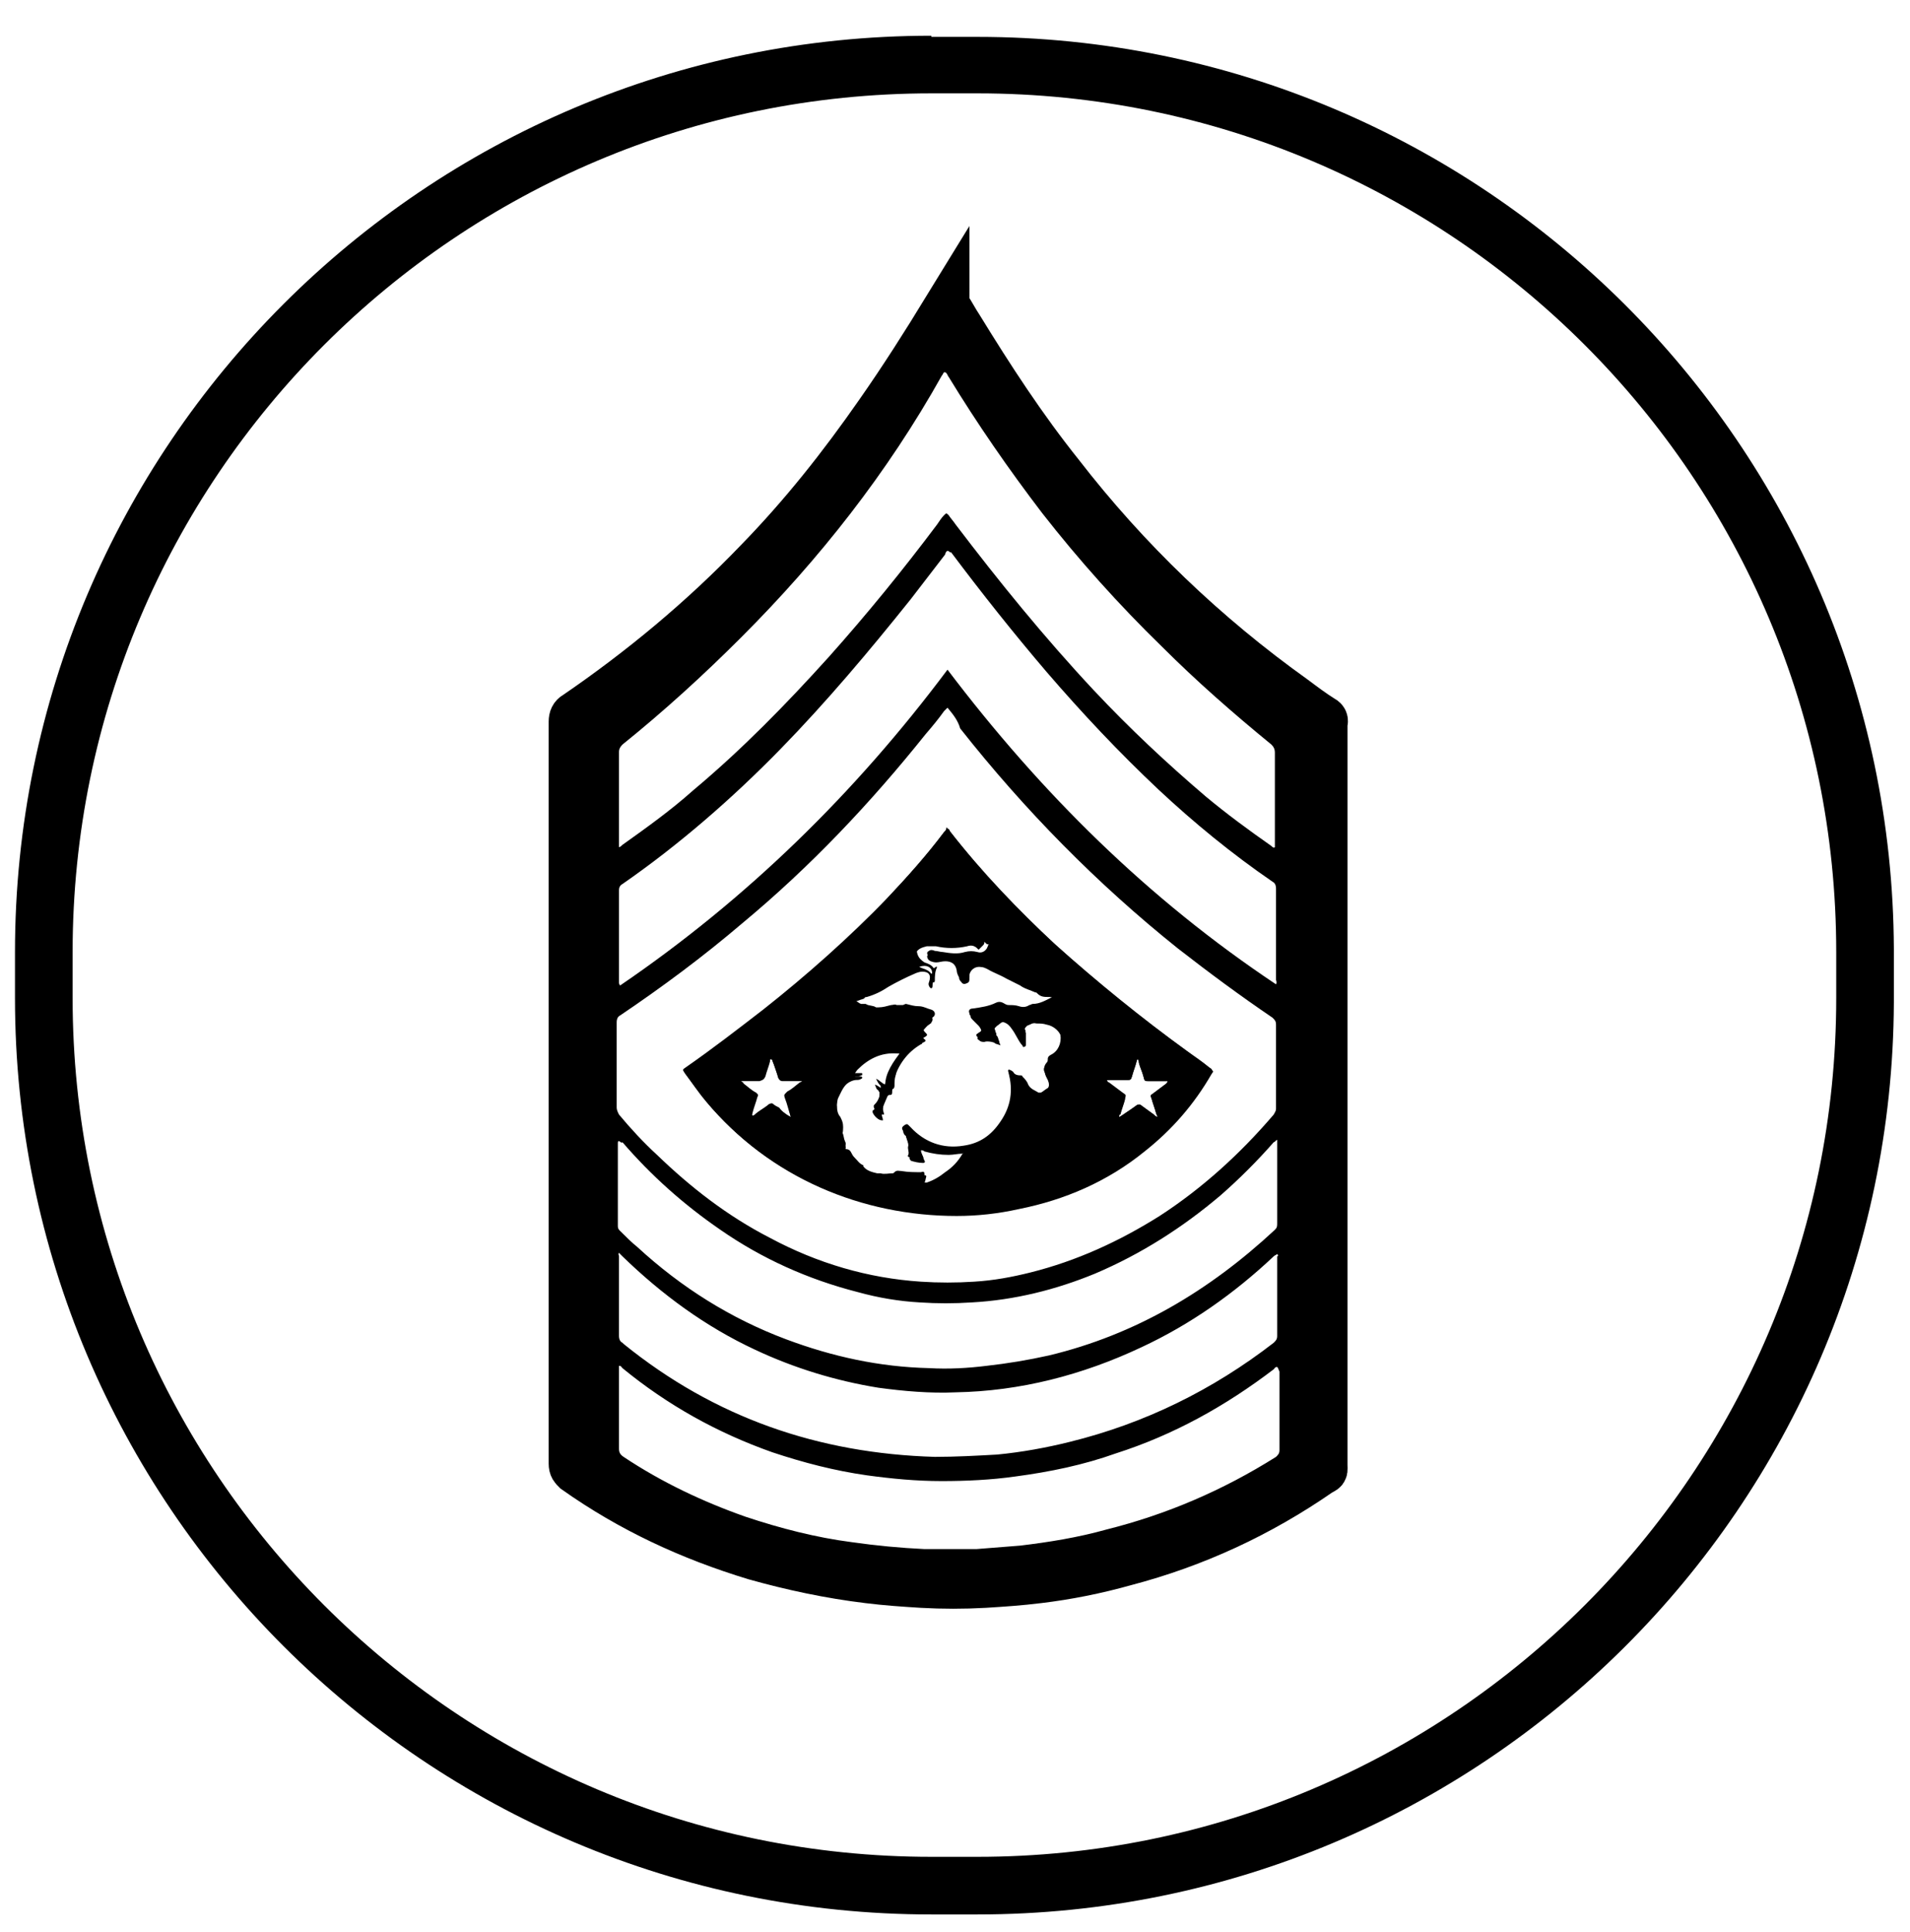 <?xml version="1.0" encoding="utf-8"?>
<!-- Generator: Adobe Illustrator 25.0.1, SVG Export Plug-In . SVG Version: 6.00 Build 0)  -->
<svg version="1.1" id="Layer_1" xmlns="http://www.w3.org/2000/svg" xmlns:xlink="http://www.w3.org/1999/xlink" x="0px" y="0px"
	 viewBox="0 0 165.7 167.6" style="enable-background:new 0 0 165.7 167.6;" xml:space="preserve">
<style type="text/css">
	.st0{clip-path:url(#SVGID_2_);}
	.st1{clip-path:url(#SVGID_4_);}
	.st2{clip-path:url(#SVGID_6_);}
	.st3{clip-path:url(#SVGID_8_);}
	.st4{clip-path:url(#SVGID_10_);}
	.st5{clip-path:url(#SVGID_12_);}
	.st6{clip-path:url(#SVGID_14_);}
	.st7{clip-path:url(#SVGID_16_);}
	.st8{clip-path:url(#SVGID_18_);}
	.st9{clip-path:url(#SVGID_20_);}
	.st10{clip-path:url(#SVGID_22_);}
	.st11{clip-path:url(#SVGID_24_);}
	.st12{clip-path:url(#SVGID_26_);}
	.st13{clip-path:url(#SVGID_28_);}
	.st14{clip-path:url(#SVGID_30_);}
	.st15{clip-path:url(#SVGID_32_);}
	.st16{clip-path:url(#SVGID_34_);}
	.st17{clip-path:url(#SVGID_36_);}
	.st18{clip-path:url(#SVGID_38_);}
	.st19{clip-path:url(#SVGID_40_);}
	.st20{clip-path:url(#SVGID_42_);}
	.st21{clip-path:url(#SVGID_44_);}
	.st22{clip-path:url(#SVGID_46_);}
	.st23{clip-path:url(#SVGID_48_);}
	.st24{clip-path:url(#SVGID_50_);}
	.st25{clip-path:url(#SVGID_52_);enable-background:new    ;}
	.st26{clip-path:url(#SVGID_54_);}
	.st27{clip-path:url(#SVGID_56_);}
	.st28{clip-path:url(#SVGID_58_);}
	.st29{clip-path:url(#SVGID_60_);}
	.st30{clip-path:url(#SVGID_62_);}
	.st31{clip-path:url(#SVGID_64_);}
	.st32{clip-path:url(#SVGID_66_);}
	.st33{clip-path:url(#SVGID_68_);}
	.st34{clip-path:url(#SVGID_70_);}
	.st35{clip-path:url(#SVGID_72_);}
	.st36{clip-path:url(#SVGID_74_);}
	.st37{clip-path:url(#SVGID_76_);}
	.st38{clip-path:url(#SVGID_78_);}
	.st39{clip-path:url(#SVGID_80_);}
	.st40{clip-path:url(#SVGID_82_);}
	.st41{clip-path:url(#SVGID_84_);}
	.st42{clip-path:url(#SVGID_86_);enable-background:new    ;}
	.st43{clip-path:url(#SVGID_88_);}
	.st44{clip-path:url(#SVGID_90_);}
	.st45{clip-path:url(#SVGID_92_);}
	.st46{clip-path:url(#SVGID_94_);}
	.st47{clip-path:url(#SVGID_96_);enable-background:new    ;}
	.st48{clip-path:url(#SVGID_98_);}
	.st49{clip-path:url(#SVGID_100_);}
	.st50{clip-path:url(#SVGID_102_);}
	.st51{clip-path:url(#SVGID_104_);}
	.st52{clip-path:url(#SVGID_106_);}
	.st53{clip-path:url(#SVGID_108_);}
	.st54{clip-path:url(#SVGID_110_);enable-background:new    ;}
	.st55{clip-path:url(#SVGID_112_);}
	.st56{clip-path:url(#SVGID_114_);}
	.st57{clip-path:url(#SVGID_116_);}
	.st58{clip-path:url(#SVGID_118_);}
	.st59{clip-path:url(#SVGID_120_);enable-background:new    ;}
	.st60{clip-path:url(#SVGID_122_);}
	.st61{clip-path:url(#SVGID_124_);fill:none;stroke:#000000;stroke-width:10;stroke-miterlimit:10;}
	.st62{clip-path:url(#SVGID_126_);}
	.st63{clip-path:url(#SVGID_128_);}
	.st64{clip-path:url(#SVGID_130_);}
	.st65{clip-path:url(#SVGID_132_);}
	.st66{clip-path:url(#SVGID_134_);}
	.st67{clip-path:url(#SVGID_136_);}
	.st68{clip-path:url(#SVGID_138_);}
	.st69{clip-path:url(#SVGID_140_);}
	.st70{fill:none;stroke:#000000;stroke-width:5;stroke-miterlimit:10;}
	.st71{clip-path:url(#SVGID_142_);}
	.st72{clip-path:url(#SVGID_144_);enable-background:new    ;}
	.st73{clip-path:url(#SVGID_146_);}
	.st74{clip-path:url(#SVGID_148_);fill:none;stroke:#000000;stroke-width:10;stroke-miterlimit:10;}
	.st75{clip-path:url(#SVGID_150_);}
	.st76{clip-path:url(#SVGID_152_);}
	.st77{clip-path:url(#SVGID_154_);}
	.st78{clip-path:url(#SVGID_156_);}
	.st79{clip-path:url(#SVGID_158_);}
	.st80{clip-path:url(#SVGID_160_);}
	.st81{clip-path:url(#SVGID_162_);}
	.st82{clip-path:url(#SVGID_164_);enable-background:new    ;}
	.st83{clip-path:url(#SVGID_166_);}
	.st84{clip-path:url(#SVGID_168_);fill:none;stroke:#000000;stroke-width:10;stroke-miterlimit:10;}
	.st85{clip-path:url(#SVGID_170_);}
	.st86{clip-path:url(#SVGID_172_);fill:#231F20;}
	.st87{clip-path:url(#SVGID_174_);}
	.st88{clip-path:url(#SVGID_176_);}
	.st89{clip-path:url(#SVGID_178_);}
	.st90{clip-path:url(#SVGID_180_);}
	.st91{clip-path:url(#SVGID_182_);}
	.st92{clip-path:url(#SVGID_184_);}
	.st93{clip-path:url(#SVGID_186_);}
	.st94{clip-path:url(#SVGID_188_);}
	.st95{clip-path:url(#SVGID_190_);}
	.st96{clip-path:url(#SVGID_192_);}
	.st97{clip-path:url(#SVGID_194_);}
	.st98{clip-path:url(#SVGID_196_);}
	.st99{clip-path:url(#SVGID_198_);}
	.st100{clip-path:url(#SVGID_200_);}
	.st101{clip-path:url(#SVGID_202_);}
	.st102{clip-path:url(#SVGID_204_);}
	.st103{clip-path:url(#SVGID_206_);}
	.st104{clip-path:url(#SVGID_208_);}
	.st105{clip-path:url(#SVGID_210_);}
	.st106{clip-path:url(#SVGID_212_);}
	.st107{clip-path:url(#SVGID_214_);}
	.st108{clip-path:url(#SVGID_216_);}
	.st109{clip-path:url(#SVGID_218_);}
	.st110{clip-path:url(#SVGID_220_);}
	.st111{clip-path:url(#SVGID_222_);}
	.st112{clip-path:url(#SVGID_224_);}
	.st113{clip-path:url(#SVGID_226_);}
	.st114{clip-path:url(#SVGID_228_);}
	.st115{clip-path:url(#SVGID_230_);}
	.st116{clip-path:url(#SVGID_232_);}
	.st117{clip-path:url(#SVGID_234_);}
	.st118{clip-path:url(#SVGID_236_);}
	.st119{fill:none;stroke:#000000;stroke-width:4;stroke-miterlimit:10;}
	.st120{clip-path:url(#SVGID_238_);}
	.st121{clip-path:url(#SVGID_240_);enable-background:new    ;}
	.st122{clip-path:url(#SVGID_242_);}
	.st123{clip-path:url(#SVGID_244_);fill:none;stroke:#000000;stroke-width:10;stroke-miterlimit:10;}
	.st124{clip-path:url(#SVGID_246_);}
	.st125{clip-path:url(#SVGID_248_);}
	.st126{clip-path:url(#SVGID_250_);}
	.st127{clip-path:url(#SVGID_252_);fill:#FFFFFF;}
	.st128{fill:none;stroke:#000000;stroke-width:3;stroke-miterlimit:10;}
	.st129{clip-path:url(#SVGID_254_);}
	.st130{clip-path:url(#SVGID_256_);enable-background:new    ;}
	.st131{clip-path:url(#SVGID_258_);}
	.st132{clip-path:url(#SVGID_260_);}
	.st133{clip-path:url(#SVGID_262_);}
	.st134{clip-path:url(#SVGID_264_);}
	.st135{clip-path:url(#SVGID_266_);fill:#FFFFFF;}
	.st136{clip-path:url(#SVGID_268_);}
	.st137{clip-path:url(#SVGID_270_);fill:#FFFFFF;}
	.st138{clip-path:url(#SVGID_272_);}
	.st139{clip-path:url(#SVGID_274_);fill:#FFFFFF;}
	.st140{clip-path:url(#SVGID_276_);}
	.st141{clip-path:url(#SVGID_278_);enable-background:new    ;}
	.st142{clip-path:url(#SVGID_280_);}
	.st143{clip-path:url(#SVGID_282_);}
	.st144{clip-path:url(#SVGID_284_);}
	.st145{clip-path:url(#SVGID_286_);}
	.st146{clip-path:url(#SVGID_288_);fill:#FFFFFF;}
	.st147{clip-path:url(#SVGID_290_);}
	.st148{clip-path:url(#SVGID_292_);fill:#FFFFFF;}
	.st149{clip-path:url(#SVGID_294_);}
	.st150{clip-path:url(#SVGID_296_);fill:#FFFFFF;}
	.st151{clip-path:url(#SVGID_298_);}
	.st152{clip-path:url(#SVGID_300_);}
	.st153{clip-path:url(#SVGID_302_);}
	.st154{clip-path:url(#SVGID_304_);enable-background:new    ;}
	.st155{clip-path:url(#SVGID_306_);}
	.st156{clip-path:url(#SVGID_308_);}
	.st157{clip-path:url(#SVGID_310_);}
	.st158{clip-path:url(#SVGID_312_);}
	.st159{clip-path:url(#SVGID_314_);}
	.st160{clip-path:url(#SVGID_316_);}
	.st161{clip-path:url(#SVGID_318_);}
	.st162{clip-path:url(#SVGID_320_);}
	.st163{clip-path:url(#SVGID_322_);}
	.st164{clip-path:url(#SVGID_324_);}
	.st165{clip-path:url(#SVGID_326_);}
	.st166{clip-path:url(#SVGID_328_);}
	.st167{clip-path:url(#SVGID_330_);}
	.st168{clip-path:url(#SVGID_332_);}
	.st169{clip-path:url(#SVGID_334_);}
	.st170{clip-path:url(#SVGID_336_);}
	.st171{clip-path:url(#SVGID_338_);}
	.st172{clip-path:url(#SVGID_340_);}
	.st173{clip-path:url(#SVGID_342_);enable-background:new    ;}
	.st174{clip-path:url(#SVGID_344_);}
	.st175{clip-path:url(#SVGID_346_);}
	.st176{clip-path:url(#SVGID_348_);}
	.st177{clip-path:url(#SVGID_350_);}
	.st178{clip-path:url(#SVGID_352_);}
	.st179{clip-path:url(#SVGID_354_);}
	.st180{clip-path:url(#SVGID_356_);}
	.st181{clip-path:url(#SVGID_358_);}
	.st182{clip-path:url(#SVGID_360_);}
	.st183{clip-path:url(#SVGID_362_);}
	.st184{clip-path:url(#SVGID_364_);}
	.st185{clip-path:url(#SVGID_366_);}
	.st186{clip-path:url(#SVGID_368_);}
	.st187{clip-path:url(#SVGID_370_);}
	.st188{clip-path:url(#SVGID_372_);}
	.st189{clip-path:url(#SVGID_374_);}
	.st190{clip-path:url(#SVGID_376_);}
	.st191{clip-path:url(#SVGID_378_);}
	.st192{clip-path:url(#SVGID_380_);enable-background:new    ;}
	.st193{clip-path:url(#SVGID_382_);}
	.st194{clip-path:url(#SVGID_384_);}
	.st195{clip-path:url(#SVGID_386_);}
	.st196{clip-path:url(#SVGID_388_);}
	.st197{clip-path:url(#SVGID_390_);}
	.st198{clip-path:url(#SVGID_392_);}
	.st199{clip-path:url(#SVGID_394_);}
	.st200{clip-path:url(#SVGID_396_);}
	.st201{clip-path:url(#SVGID_398_);}
	.st202{clip-path:url(#SVGID_400_);}
	.st203{clip-path:url(#SVGID_402_);}
	.st204{clip-path:url(#SVGID_404_);}
	.st205{clip-path:url(#SVGID_406_);}
	.st206{clip-path:url(#SVGID_408_);}
	.st207{clip-path:url(#SVGID_410_);}
	.st208{clip-path:url(#SVGID_412_);}
	.st209{clip-path:url(#SVGID_414_);}
	.st210{clip-path:url(#SVGID_416_);}
	.st211{clip-path:url(#SVGID_418_);enable-background:new    ;}
	.st212{clip-path:url(#SVGID_420_);}
	.st213{clip-path:url(#SVGID_422_);fill:none;stroke:#000000;stroke-width:10;stroke-miterlimit:10;}
	.st214{clip-path:url(#SVGID_424_);}
	.st215{clip-path:url(#SVGID_426_);}
	.st216{clip-path:url(#SVGID_428_);}
	.st217{clip-path:url(#SVGID_430_);}
	.st218{fill:none;stroke:#000000;stroke-width:4;stroke-linecap:round;stroke-miterlimit:10;}
	.st219{clip-path:url(#SVGID_432_);}
	.st220{clip-path:url(#SVGID_434_);enable-background:new    ;}
	.st221{clip-path:url(#SVGID_436_);}
	.st222{clip-path:url(#SVGID_438_);fill:none;stroke:#000000;stroke-width:10;stroke-miterlimit:10;}
	.st223{clip-path:url(#SVGID_440_);}
	.st224{clip-path:url(#SVGID_442_);}
	.st225{clip-path:url(#SVGID_444_);}
	.st226{clip-path:url(#SVGID_446_);enable-background:new    ;}
	.st227{clip-path:url(#SVGID_448_);}
	.st228{clip-path:url(#SVGID_450_);}
	.st229{clip-path:url(#SVGID_452_);}
	.st230{clip-path:url(#SVGID_454_);}
	.st231{clip-path:url(#SVGID_456_);}
	.st232{clip-path:url(#SVGID_458_);}
	.st233{clip-path:url(#SVGID_460_);enable-background:new    ;}
	.st234{clip-path:url(#SVGID_462_);}
	.st235{clip-path:url(#SVGID_464_);fill:none;stroke:#000000;stroke-width:10;stroke-miterlimit:10;}
	.st236{clip-path:url(#SVGID_466_);}
	.st237{clip-path:url(#SVGID_468_);}
	.st238{clip-path:url(#SVGID_470_);}
	.st239{clip-path:url(#SVGID_472_);}
</style>
<g>
	<g>
		<defs>
			<path id="SVGID_1_" d="M209.7,47.5C209.7,47.5,209.7,47.5,209.7,47.5L209.7,47.5C209.7,47.5,209.7,47.5,209.7,47.5L209.7,47.5
				C209.7,47.5,209.7,47.5,209.7,47.5C209.7,47.5,209.7,47.5,209.7,47.5C209.7,47.5,209.7,47.5,209.7,47.5
				C209.7,47.5,209.7,47.5,209.7,47.5"/>
		</defs>
		<clipPath id="SVGID_2_">
			<use xlink:href="#SVGID_1_"  style="overflow:visible;"/>
		</clipPath>
		<g class="st0">
			<defs>
				<rect id="SVGID_3_" x="-137.2" y="-2757" width="1440" height="7509"/>
			</defs>
			<clipPath id="SVGID_4_">
				<use xlink:href="#SVGID_3_"  style="overflow:visible;"/>
			</clipPath>
		</g>
	</g>
	<g>
		<defs>
			<path id="SVGID_5_" d="M214.1,28.6c0,0.1,0.1,0.1,0.1,0.2c0,0.1,0.1,0.1,0.1,0.2c0,0,0,0,0,0.1c0,0,0,0,0.1,0
				c0-0.1-0.1-0.2-0.1-0.2c-0.1-0.2-0.2-0.3-0.3-0.5c0-0.1-0.1-0.2-0.1-0.3c0-0.1-0.1-0.1-0.1-0.2c0,0,0,0,0,0c0,0,0,0,0,0
				c0.1,0.2,0.2,0.3,0.3,0.5C214,28.5,214,28.6,214.1,28.6"/>
		</defs>
		<clipPath id="SVGID_6_">
			<use xlink:href="#SVGID_5_"  style="overflow:visible;"/>
		</clipPath>
		<g class="st2">
			<defs>
				<rect id="SVGID_7_" x="-137.2" y="-2757" width="1440" height="7509"/>
			</defs>
			<clipPath id="SVGID_8_">
				<use xlink:href="#SVGID_7_"  style="overflow:visible;"/>
			</clipPath>
		</g>
	</g>
	<g>
		<defs>
			<polyline id="SVGID_9_" points="208.8,32.6 208.8,32.6 208.8,32.6 208.8,32.6 			"/>
		</defs>
		<clipPath id="SVGID_10_">
			<use xlink:href="#SVGID_9_"  style="overflow:visible;"/>
		</clipPath>
		<g class="st4">
			<defs>
				<rect id="SVGID_11_" x="-137.2" y="-2757" width="1440" height="7509"/>
			</defs>
			<clipPath id="SVGID_12_">
				<use xlink:href="#SVGID_11_"  style="overflow:visible;"/>
			</clipPath>
		</g>
	</g>
	<g>
		<defs>
			<path id="SVGID_13_" d="M209.8,31.8C209.8,31.8,209.8,31.8,209.8,31.8C209.8,31.8,209.8,31.8,209.8,31.8
				C209.8,31.8,209.8,31.8,209.8,31.8"/>
		</defs>
		<clipPath id="SVGID_14_">
			<use xlink:href="#SVGID_13_"  style="overflow:visible;"/>
		</clipPath>
		<g class="st6">
			<defs>
				<rect id="SVGID_15_" x="-137.2" y="-2757" width="1440" height="7509"/>
			</defs>
			<clipPath id="SVGID_16_">
				<use xlink:href="#SVGID_15_"  style="overflow:visible;"/>
			</clipPath>
		</g>
	</g>
	<g>
		<defs>
			<polyline id="SVGID_17_" points="209.7,47.5 209.7,47.5 209.7,47.5 209.7,47.5 			"/>
		</defs>
		<clipPath id="SVGID_18_">
			<use xlink:href="#SVGID_17_"  style="overflow:visible;"/>
		</clipPath>
		<g class="st8">
			<defs>
				<rect id="SVGID_19_" x="-137.2" y="-2757" width="1440" height="7509"/>
			</defs>
			<clipPath id="SVGID_20_">
				<use xlink:href="#SVGID_19_"  style="overflow:visible;"/>
			</clipPath>
		</g>
	</g>
	<g>
		<defs>
			<path id="SVGID_21_" d="M217,21.5C217,21.5,217,21.5,217,21.5C217,21.5,217,21.5,217,21.5C217,21.5,217,21.5,217,21.5"/>
		</defs>
		<clipPath id="SVGID_22_">
			<use xlink:href="#SVGID_21_"  style="overflow:visible;"/>
		</clipPath>
		<g class="st10">
			<defs>
				<rect id="SVGID_23_" x="-137.2" y="-2757" width="1440" height="7509"/>
			</defs>
			<clipPath id="SVGID_24_">
				<use xlink:href="#SVGID_23_"  style="overflow:visible;"/>
			</clipPath>
		</g>
	</g>
	<g>
		<defs>
			<path id="SVGID_25_" d="M201.9,18.3C201.9,18.3,201.9,18.3,201.9,18.3C201.9,18.3,201.9,18.3,201.9,18.3
				C201.9,18.3,201.9,18.3,201.9,18.3"/>
		</defs>
		<clipPath id="SVGID_26_">
			<use xlink:href="#SVGID_25_"  style="overflow:visible;"/>
		</clipPath>
		<g class="st12">
			<defs>
				<rect id="SVGID_27_" x="-137.2" y="-2757" width="1440" height="7509"/>
			</defs>
			<clipPath id="SVGID_28_">
				<use xlink:href="#SVGID_27_"  style="overflow:visible;"/>
			</clipPath>
		</g>
	</g>
	<g>
		<defs>
			<path id="SVGID_29_" d="M208.3,45.8C208.3,45.8,208.3,45.9,208.3,45.8C208.3,45.9,208.3,45.9,208.3,45.8
				C208.3,45.9,208.3,45.9,208.3,45.8C208.3,45.9,208.3,45.9,208.3,45.8C208.3,45.8,208.3,45.8,208.3,45.8"/>
		</defs>
		<clipPath id="SVGID_30_">
			<use xlink:href="#SVGID_29_"  style="overflow:visible;"/>
		</clipPath>
		<g class="st14">
			<defs>
				<rect id="SVGID_31_" x="-137.2" y="-2757" width="1440" height="7509"/>
			</defs>
			<clipPath id="SVGID_32_">
				<use xlink:href="#SVGID_31_"  style="overflow:visible;"/>
			</clipPath>
		</g>
	</g>
	<g>
		<defs>
			<path id="SVGID_33_" d="M208.7,47C208.7,47,208.7,47,208.7,47C208.7,47,208.7,47,208.7,47C208.8,47,208.8,47,208.7,47
				C208.8,47,208.8,47,208.7,47C208.8,47,208.7,47,208.7,47"/>
		</defs>
		<clipPath id="SVGID_34_">
			<use xlink:href="#SVGID_33_"  style="overflow:visible;"/>
		</clipPath>
		<g class="st16">
			<defs>
				<rect id="SVGID_35_" x="-137.2" y="-2757" width="1440" height="7509"/>
			</defs>
			<clipPath id="SVGID_36_">
				<use xlink:href="#SVGID_35_"  style="overflow:visible;"/>
			</clipPath>
		</g>
	</g>
	<g>
		<defs>
			<path id="SVGID_37_" d="M217,21.5C217,21.5,217,21.5,217,21.5C217,21.5,217,21.5,217,21.5C217,21.5,217,21.5,217,21.5"/>
		</defs>
		<clipPath id="SVGID_38_">
			<use xlink:href="#SVGID_37_"  style="overflow:visible;"/>
		</clipPath>
		<g class="st18">
			<defs>
				<rect id="SVGID_39_" x="-137.2" y="-2757" width="1440" height="7509"/>
			</defs>
			<clipPath id="SVGID_40_">
				<use xlink:href="#SVGID_39_"  style="overflow:visible;"/>
			</clipPath>
		</g>
	</g>
	<g>
		<defs>
			<path id="SVGID_41_" d="M203.2,19.4l0-0.2c0,0,0-0.1,0-0.1C203.2,19.2,203.2,19.3,203.2,19.4C203.2,19.4,203.2,19.4,203.2,19.4"
				/>
		</defs>
		<clipPath id="SVGID_42_">
			<use xlink:href="#SVGID_41_"  style="overflow:visible;"/>
		</clipPath>
		<g class="st20">
			<defs>
				<rect id="SVGID_43_" x="-137.2" y="-2757" width="1440" height="7509"/>
			</defs>
			<clipPath id="SVGID_44_">
				<use xlink:href="#SVGID_43_"  style="overflow:visible;"/>
			</clipPath>
		</g>
	</g>
	<g>
		<defs>
			<path id="SVGID_45_" d="M203.1,15.1C203.1,15.1,203.1,15.1,203.1,15.1C203.1,15.1,203.1,15.1,203.1,15.1
				C203.1,15.1,203.1,15.1,203.1,15.1"/>
		</defs>
		<clipPath id="SVGID_46_">
			<use xlink:href="#SVGID_45_"  style="overflow:visible;"/>
		</clipPath>
		<g class="st22">
			<defs>
				<rect id="SVGID_47_" x="-137.2" y="-2757" width="1440" height="7509"/>
			</defs>
			<clipPath id="SVGID_48_">
				<use xlink:href="#SVGID_47_"  style="overflow:visible;"/>
			</clipPath>
		</g>
	</g>
	<g>
		<defs>
			<rect id="SVGID_49_" x="181.8" y="2" width="55" height="55"/>
		</defs>
		<clipPath id="SVGID_50_">
			<use xlink:href="#SVGID_49_"  style="overflow:visible;"/>
		</clipPath>
		<g class="st24">
			<defs>
				<rect id="SVGID_51_" x="-137.2" y="-2757" width="1440" height="7509"/>
			</defs>
			<clipPath id="SVGID_52_">
				<use xlink:href="#SVGID_51_"  style="overflow:visible;"/>
			</clipPath>
		</g>
	</g>
	<g>
		<defs>
			<path id="SVGID_59_" d="M203.3,18.9c0,0.1,0,0.2,0,0.3c0,0,0,0,0,0c0.1-0.1,0.2-0.2,0.3-0.4c0.1-0.1,0.2-0.2,0.3-0.3
				c0.1-0.1,0.1-0.1,0.2-0.2c0,0,0.1-0.1,0.1-0.1c0.1,0,0.1-0.1,0.2-0.2c0.1-0.1,0.1-0.1,0.2-0.2c0.1-0.1,0.1-0.2,0.2-0.2
				s0.1-0.2,0.1-0.3c0-0.1,0.1-0.2,0.2-0.2c0.1-0.1,0.1-0.1,0.2-0.2c0.1-0.1,0.1-0.2,0.2-0.3c0,0,0-0.1,0-0.1c0-0.1,0-0.1,0-0.2
				c0-0.2-0.1-0.4-0.1-0.5c0,0,0-0.1,0-0.1l-1.1,0.1c0,0.1,0,0.1,0,0.2c0,0.1,0,0.1,0,0.2c0,0.1,0,0.1-0.1,0.2
				c0,0.1-0.1,0.1-0.1,0.2c0,0.1-0.1,0.1-0.1,0.2c0,0.1-0.1,0.1-0.1,0.2c-0.1,0.1-0.1,0.2-0.2,0.3c-0.1,0.1-0.1,0.1-0.1,0.2
				c0,0.1-0.1,0.2-0.1,0.2c0,0.1-0.1,0.2-0.1,0.3c0,0.1,0,0.2,0,0.4c0,0.1,0,0.2,0,0.3C203.3,18.7,203.3,18.8,203.3,18.9"/>
		</defs>
		<clipPath id="SVGID_54_">
			<use xlink:href="#SVGID_59_"  style="overflow:visible;"/>
		</clipPath>
		<g class="st26">
			<defs>
				<rect id="SVGID_61_" x="-137.2" y="-2757" width="1440" height="7509"/>
			</defs>
			<clipPath id="SVGID_56_">
				<use xlink:href="#SVGID_61_"  style="overflow:visible;"/>
			</clipPath>
		</g>
	</g>
	<g>
		<defs>
			<path id="SVGID_63_" d="M208.6,16.6C208.6,16.6,208.6,16.6,208.6,16.6c0,0.1,0,0.1,0,0.2c0,0,0,0.1,0.1,0.1c0,0,0,0.1,0.1,0.1
				c0.1,0.1,0.1,0.2,0.2,0.2c0.1,0.1,0.2,0.2,0.3,0.3c0,0,0,0,0,0c0.2,0,0.4,0,0.5,0.1c0.2,0,0.4,0,0.6,0.1c0.2,0,0.4,0,0.6,0.1
				c0.2,0,0.4,0.1,0.6,0.1c0.2,0.1,0.4,0.1,0.5,0.2c0.3,0.2,0.7,0.4,1,0.6c0.1,0.1,0.2,0.1,0.2,0.2c0.1,0.1,0.2,0.1,0.3,0.2
				c0.1,0.1,0.3,0.2,0.4,0.4c0.1,0.1,0.2,0.1,0.3,0.2c0.1,0.1,0.2,0.1,0.3,0.2c0-0.1,0.1-0.3,0.2-0.4c0.1-0.2,0.2-0.3,0.2-0.5
				c0.1-0.2,0.2-0.3,0.2-0.5c0-0.1,0.1-0.2,0.1-0.3c0-0.1,0-0.1,0.1-0.2c0-0.1,0-0.1,0.1-0.2c0.1-0.2,0.1-0.4,0.2-0.7
				c0-0.2,0-0.4,0-0.5c0-0.2,0-0.3,0-0.5c0-0.1-0.1-0.3-0.1-0.4c0-0.1,0-0.2-0.1-0.4c0-0.1,0-0.1,0-0.2c0-0.1,0-0.1,0-0.2
				c0-0.1,0-0.1,0-0.2c0-0.1,0-0.1,0-0.2l-6.1,0.8c0,0,0,0,0,0c0,0.1,0,0.1,0.1,0.2c0,0.1,0,0.2,0,0.3c0,0.1,0,0.1-0.1,0.2
				c0,0.1-0.1,0.2-0.2,0.2c-0.1,0.1-0.3,0.2-0.4,0.2c0,0,0,0-0.1,0c0,0,0,0,0,0.1C208.5,16.5,208.5,16.5,208.6,16.6"/>
		</defs>
		<clipPath id="SVGID_58_">
			<use xlink:href="#SVGID_63_"  style="overflow:visible;"/>
		</clipPath>
		<g class="st28">
			<defs>
				<rect id="SVGID_65_" x="-137.2" y="-2757" width="1440" height="7509"/>
			</defs>
			<clipPath id="SVGID_60_">
				<use xlink:href="#SVGID_65_"  style="overflow:visible;"/>
			</clipPath>
		</g>
	</g>
	<g>
		<defs>
			<path id="SVGID_67_" d="M205.5,11.9C205.5,11.9,205.5,11.9,205.5,11.9C205.5,11.9,205.5,11.9,205.5,11.9
				c-0.1,0.1-0.2,0.1-0.2,0.2c0,0-0.1,0.1-0.1,0.1c0,0,0,0,0,0.1c0,0,0.1,0,0.1,0C205.3,12.1,205.4,12,205.5,11.9"/>
		</defs>
		<clipPath id="SVGID_62_">
			<use xlink:href="#SVGID_67_"  style="overflow:visible;"/>
		</clipPath>
		<g class="st30">
			<defs>
				<rect id="SVGID_69_" x="-137.2" y="-2757" width="1440" height="7509"/>
			</defs>
			<clipPath id="SVGID_64_">
				<use xlink:href="#SVGID_69_"  style="overflow:visible;"/>
			</clipPath>
		</g>
	</g>
	<g>
		<defs>
			<path id="SVGID_71_" d="M205.8,11.7C205.8,11.7,205.8,11.8,205.8,11.7C205.8,11.8,205.8,11.7,205.8,11.7
				C205.9,11.7,205.8,11.7,205.8,11.7"/>
		</defs>
		<clipPath id="SVGID_66_">
			<use xlink:href="#SVGID_71_"  style="overflow:visible;"/>
		</clipPath>
		<g class="st32">
			<defs>
				<rect id="SVGID_73_" x="-137.2" y="-2757" width="1440" height="7509"/>
			</defs>
			<clipPath id="SVGID_68_">
				<use xlink:href="#SVGID_73_"  style="overflow:visible;"/>
			</clipPath>
		</g>
	</g>
	<g>
		<defs>
			<path id="SVGID_75_" d="M205.5,11.9C205.5,11.9,205.5,11.9,205.5,11.9C205.6,11.9,205.6,11.8,205.5,11.9
				C205.6,11.8,205.6,11.9,205.5,11.9"/>
		</defs>
		<clipPath id="SVGID_70_">
			<use xlink:href="#SVGID_75_"  style="overflow:visible;"/>
		</clipPath>
		<g class="st34">
			<defs>
				<rect id="SVGID_77_" x="-137.2" y="-2757" width="1440" height="7509"/>
			</defs>
			<clipPath id="SVGID_72_">
				<use xlink:href="#SVGID_77_"  style="overflow:visible;"/>
			</clipPath>
		</g>
	</g>
	<g>
		<defs>
			<path id="SVGID_79_" d="M207.3,11.6C207.3,11.6,207.3,11.6,207.3,11.6C207.3,11.5,207.2,11.5,207.3,11.6
				C207.2,11.5,207.3,11.6,207.3,11.6C207.3,11.6,207.3,11.6,207.3,11.6"/>
		</defs>
		<clipPath id="SVGID_74_">
			<use xlink:href="#SVGID_79_"  style="overflow:visible;"/>
		</clipPath>
		<g class="st36">
			<defs>
				<rect id="SVGID_81_" x="-137.2" y="-2757" width="1440" height="7509"/>
			</defs>
			<clipPath id="SVGID_76_">
				<use xlink:href="#SVGID_81_"  style="overflow:visible;"/>
			</clipPath>
		</g>
	</g>
</g>
<g>
	<defs>
		<rect id="SVGID_83_" x="180.8" y="76.5" width="55" height="55"/>
	</defs>
	<clipPath id="SVGID_78_">
		<use xlink:href="#SVGID_83_"  style="overflow:visible;"/>
	</clipPath>
	<g class="st38">
		<defs>
			<rect id="SVGID_85_" x="-138.2" y="-2812.5" width="1440" height="7509"/>
		</defs>
		<clipPath id="SVGID_80_">
			<use xlink:href="#SVGID_85_"  style="overflow:visible;"/>
		</clipPath>
	</g>
</g>
<g>
	<g>
		<defs>
			<rect id="SVGID_93_" x="181" y="150.6" width="55" height="55"/>
		</defs>
		<clipPath id="SVGID_82_">
			<use xlink:href="#SVGID_93_"  style="overflow:visible;"/>
		</clipPath>
		<g class="st40">
			<defs>
				<rect id="SVGID_95_" x="-138" y="-2868.4" width="1440" height="7509"/>
			</defs>
			<clipPath id="SVGID_84_">
				<use xlink:href="#SVGID_95_"  style="overflow:visible;"/>
			</clipPath>
		</g>
	</g>
	<g>
		<defs>
			<path id="SVGID_103_" d="M197.7,178c-0.4,0.8-0.3,7.2-0.4,7.4c0.3-0.3,0.5-0.3,0.6-0.3C198,183,197.4,179.7,197.7,178"/>
		</defs>
		<clipPath id="SVGID_86_">
			<use xlink:href="#SVGID_103_"  style="overflow:visible;"/>
		</clipPath>
		<g style="clip-path:url(#SVGID_86_);">
			<defs>
				<rect id="SVGID_105_" x="-138" y="-2868.4" width="1440" height="7509"/>
			</defs>
			<clipPath id="SVGID_88_">
				<use xlink:href="#SVGID_105_"  style="overflow:visible;"/>
			</clipPath>
		</g>
	</g>
</g>
<g>
	<g>
		<defs>
			<rect id="SVGID_107_" x="181.8" y="228.1" width="55" height="55"/>
		</defs>
		<clipPath id="SVGID_90_">
			<use xlink:href="#SVGID_107_"  style="overflow:visible;"/>
		</clipPath>
		<g class="st44">
			<defs>
				<rect id="SVGID_109_" x="-137.2" y="-2916.9" width="1440" height="7509"/>
			</defs>
			<clipPath id="SVGID_92_">
				<use xlink:href="#SVGID_109_"  style="overflow:visible;"/>
			</clipPath>
		</g>
	</g>
</g>
<g>
	<g>
		<defs>
			<path id="SVGID_117_" d="M-460.1,197.4c-43.9,0-79.5,35.6-79.5,79.5v4c0,43.9,35.6,79.5,79.5,79.5h4c43.8,0,79.3-35.4,79.5-79.1
				v-4.7c-0.2-43.7-35.7-79.1-79.5-79.1H-460.1z"/>
		</defs>
		<clipPath id="SVGID_94_">
			<use xlink:href="#SVGID_117_"  style="overflow:visible;"/>
		</clipPath>
		<g class="st46">
			<defs>
				<rect id="SVGID_119_" x="-750.6" y="-4675.6" width="1440" height="7509"/>
			</defs>
			<clipPath id="SVGID_96_">
				<use xlink:href="#SVGID_119_"  style="overflow:visible;"/>
			</clipPath>
		</g>
	</g>
	<g>
		<defs>
			<path id="SVGID_125_" d="M-460.8,255.2v-9h8.9c1,0,1.8-0.8,1.8-1.8v-8.9c0-1-0.8-1.8-1.8-1.8h-8.9V232h-3.6v23.2
				c-25.9,1-46.4,22.2-46.4,48.2v7.1c0,1,0.8,1.8,1.8,1.8h92.8c1,0,1.8-0.8,1.8-1.8v-7.1C-414.4,277.4-434.9,256.2-460.8,255.2z
				 M-460.8,242.7h7.1v-5.4h-7.1V242.7z M-425.1,308.7h-28.6v-8.9c0-4.9-4-8.9-8.9-8.9c-4.9,0-8.9,4-8.9,8.9v8.9h-28.6v-5.4
				c0-20.7,16.8-37.5,37.5-37.5s37.5,16.8,37.5,37.5V308.7z M-457.3,308.7H-468v-8.9c0-3,2.4-5.4,5.4-5.4c3,0,5.4,2.4,5.4,5.4V308.7
				z M-418,308.7h-3.6v-5.4c0-22.6-18.4-41.1-41.1-41.1c-22.6,0-41.1,18.4-41.1,41.1v5.4h-3.6v-5.4c0-24.6,20-44.6,44.6-44.6
				c24.6,0,44.6,20,44.6,44.6V308.7z"/>
		</defs>
		<clipPath id="SVGID_98_">
			<use xlink:href="#SVGID_125_"  style="overflow:visible;"/>
		</clipPath>
		<g class="st48">
			<defs>
				<rect id="SVGID_127_" x="-750.6" y="-4675.6" width="1440" height="7509"/>
			</defs>
			<clipPath id="SVGID_100_">
				<use xlink:href="#SVGID_127_"  style="overflow:visible;"/>
			</clipPath>
		</g>
	</g>
	<g>
		<defs>
			<path id="SVGID_129_" d="M-437.6,264.8h16.1h10.7h3.6v44h-10.3v3.6h12c1,0,1.8-0.8,1.8-1.8V263c0-1-0.8-1.8-1.8-1.8h-3.6v-10.7
				h1.8c1,0,1.8-0.8,1.8-1.8c0-0.5-0.2-0.9-0.5-1.3l-16.1-16.1c-0.7-0.7-1.8-0.7-2.5,0l-16.1,16.1c-0.7,0.7-0.7,1.8,0,2.5
				c0.3,0.3,0.8,0.5,1.3,0.5h3.6v10.7h-3.6c-1,0-1.8,0.8-1.8,1.8L-437.6,264.8z M-414.4,261.2h-3.6v-1.8c0-1,0.8-1.8,1.8-1.8
				c1,0,1.8,0.8,1.8,1.8V261.2z M-423.4,235.2l11.8,11.8h-23.5L-423.4,235.2z M-432.3,261.2v-10.7h19.6v4.9c-2.2-2-5.6-1.8-7.6,0.4
				c-0.9,1-1.4,2.3-1.4,3.6v1.8H-432.3z"/>
		</defs>
		<clipPath id="SVGID_102_">
			<use xlink:href="#SVGID_129_"  style="overflow:visible;"/>
		</clipPath>
		<g class="st50">
			<defs>
				<rect id="SVGID_131_" x="-750.6" y="-4675.6" width="1440" height="7509"/>
			</defs>
			<clipPath id="SVGID_104_">
				<use xlink:href="#SVGID_131_"  style="overflow:visible;"/>
			</clipPath>
		</g>
	</g>
	<g>
		<defs>
			<path id="SVGID_133_" d="M-478.7,286h-7.1c-1,0-1.8,0.8-1.8,1.8v7.1c0,1,0.8,1.8,1.8,1.8h7.1c1,0,1.8-0.8,1.8-1.8v-7.1
				C-476.9,286.8-477.7,286-478.7,286z M-484,293.1h3.6v-3.6h-3.6V293.1z"/>
		</defs>
		<clipPath id="SVGID_106_">
			<use xlink:href="#SVGID_133_"  style="overflow:visible;"/>
		</clipPath>
		<g class="st52">
			<defs>
				<rect id="SVGID_135_" x="-750.6" y="-4675.6" width="1440" height="7509"/>
			</defs>
			<clipPath id="SVGID_108_">
				<use xlink:href="#SVGID_135_"  style="overflow:visible;"/>
			</clipPath>
		</g>
	</g>
	<g>
		<defs>
			<path id="SVGID_137_" d="M-439.4,286h-7.1c-1,0-1.8,0.8-1.8,1.8v7.1c0,1,0.8,1.8,1.8,1.8h7.1c1,0,1.8-0.8,1.8-1.8v-7.1
				C-437.6,286.8-438.4,286-439.4,286z M-444.8,293.1h3.6v-3.6h-3.6V293.1z"/>
		</defs>
		<clipPath id="SVGID_110_">
			<use xlink:href="#SVGID_137_"  style="overflow:visible;"/>
		</clipPath>
		<g style="clip-path:url(#SVGID_110_);">
			<defs>
				<rect id="SVGID_139_" x="-750.6" y="-4675.6" width="1440" height="7509"/>
			</defs>
			<clipPath id="SVGID_112_">
				<use xlink:href="#SVGID_139_"  style="overflow:visible;"/>
			</clipPath>
		</g>
	</g>
</g>
<g>
	<g>
		<defs>
			<path id="SVGID_141_" d="M-100,197.4c-43.9,0-79.5,35.6-79.5,79.5v4c0,43.9,35.6,79.5,79.5,79.5h4c43.9,0,79.5-35.6,79.5-79.5v-4
				c0-43.9-35.6-79.5-79.5-79.5H-100z"/>
		</defs>
		<clipPath id="SVGID_114_">
			<use xlink:href="#SVGID_141_"  style="overflow:visible;"/>
		</clipPath>
		<g class="st56">
			<defs>
				<rect id="SVGID_143_" x="-390.5" y="-5146.6" width="1440" height="7509"/>
			</defs>
			<clipPath id="SVGID_116_">
				<use xlink:href="#SVGID_143_"  style="overflow:visible;"/>
			</clipPath>
			<g style="clip-path:url(#SVGID_116_);enable-background:new    ;">
				<g>
					<defs>
						<rect id="SVGID_145_" x="-229.5" y="146.4" width="264" height="264"/>
					</defs>
					<clipPath id="SVGID_118_">
						<use xlink:href="#SVGID_145_"  style="overflow:visible;"/>
					</clipPath>
				</g>
			</g>
		</g>
	</g>
	<g>
		<defs>
			<path id="SVGID_149_" d="M-99.5,233l0,8c10.8,0,22.1,2.7,33.6,8l0,3.9v40.4c0,4.6-5.9,11.5-15.8,18.4c-6.4,4.4-13,7.9-16.6,9.6
				c-3.6-1.7-10.1-5.2-16.6-9.6c-9.9-6.9-15.8-13.7-15.8-18.4v-44.5c10.1-5.2,20.6-7.8,31.2-7.8V233 M-99.5,233
				c-13.2,0-26.1,3.6-38.4,10.7c-0.5,0.3-0.8,0.8-0.8,1.3v48.4c0,18.5,38.2,35.8,39.8,36.6c0.2,0.1,0.4,0.1,0.6,0.1
				c0.2,0,0.4,0,0.6-0.1c1.6-0.7,39.8-18.1,39.8-36.6V245h0c0-0.6-0.3-1.1-0.8-1.4C-72.7,236.6-86.3,233-99.5,233"/>
		</defs>
		<clipPath id="SVGID_120_">
			<use xlink:href="#SVGID_149_"  style="overflow:visible;"/>
		</clipPath>
		<g style="clip-path:url(#SVGID_120_);">
			<defs>
				<rect id="SVGID_151_" x="-390.5" y="-5146.6" width="1440" height="7509"/>
			</defs>
			<clipPath id="SVGID_122_">
				<use xlink:href="#SVGID_151_"  style="overflow:visible;"/>
			</clipPath>
		</g>
	</g>
	<g>
		<defs>
			<path id="SVGID_153_" d="M-123.5,253.9c-0.4,0.2-0.7,0.6-0.7,1.1v35.9c0,7.4,15.1,17.8,25.2,23c0.2,0.1,0.3,0.1,0.5,0.1
				s0.4,0,0.5-0.1c10.1-5.2,25.2-15.6,25.2-23v-35.7c0-0.5-0.3-0.9-0.7-1.1c-8.9-4.2-17.7-6.4-26-6.4
				C-107.5,247.7-115.7,249.8-123.5,253.9z M-75,290.9c0,5.2-12,14.6-23.4,20.6c-11.3-5.9-23.4-15.3-23.4-20.6v-35.1
				c7.3-3.7,14.8-5.6,22.4-5.6c7.8,0,16,2,24.3,5.8V290.9z"/>
		</defs>
		<clipPath id="SVGID_124_">
			<use xlink:href="#SVGID_153_"  style="overflow:visible;"/>
		</clipPath>
		<g style="clip-path:url(#SVGID_124_);">
			<defs>
				<rect id="SVGID_155_" x="-390.5" y="-5146.6" width="1440" height="7509"/>
			</defs>
			<clipPath id="SVGID_126_">
				<use xlink:href="#SVGID_155_"  style="overflow:visible;"/>
			</clipPath>
		</g>
	</g>
	<g>
		<defs>
			<path id="SVGID_157_" d="M-105.9,284c0-0.2,0.1-0.4,0.3-0.4l5.2-0.9c0.2,0,0.4,0.1,0.4,0.3c0.1,2.1,0.4,2.5,1.1,2.5
				c0.7,0,1-0.3,1-1.9c0-1.4-0.2-1.8-1.9-2.5l-1.4-0.6c-3-1.2-4.4-3-4.4-6.8c0-4.1,1.6-6.5,4.9-7.1V264c0-0.2,0.1-0.3,0.3-0.3h3.3
				c0.2,0,0.3,0.1,0.3,0.3v2.6c3.1,0.6,4.6,2.7,4.8,6c0,0.2-0.1,0.3-0.3,0.4l-5.2,0.8c-0.2,0-0.4-0.1-0.4-0.3c-0.1-1.6-0.4-2-1-2
				c-0.6,0-0.8,0.3-0.8,1.5c0,1.1,0.3,1.6,2,2.3l1.4,0.6c3.3,1.3,4.3,3.1,4.3,7c0,4.4-1.6,6.8-4.9,7.5v2.7c0,0.2-0.1,0.3-0.3,0.3
				h-3.3c-0.2,0-0.3-0.1-0.3-0.3v-2.6C-104.5,289.8-105.8,287.4-105.9,284"/>
		</defs>
		<clipPath id="SVGID_128_">
			<use xlink:href="#SVGID_157_"  style="overflow:visible;"/>
		</clipPath>
		<g class="st63">
			<defs>
				<rect id="SVGID_159_" x="-390.5" y="-5146.6" width="1440" height="7509"/>
			</defs>
			<clipPath id="SVGID_130_">
				<use xlink:href="#SVGID_159_"  style="overflow:visible;"/>
			</clipPath>
		</g>
	</g>
</g>
<g>
	<g>
		<g>
			<defs>
				<path id="SVGID_161_" d="M-279.4,197.4c-43.9,0-79.5,35.6-79.5,79.5v4c0,43.9,35.6,79.5,79.5,79.5h4c43.8,0,79.3-35.4,79.5-79.1
					v-4.7c-0.2-43.7-35.7-79.1-79.5-79.1H-279.4z"/>
			</defs>
			<clipPath id="SVGID_132_">
				<use xlink:href="#SVGID_161_"  style="overflow:visible;"/>
			</clipPath>
			<g class="st65">
				<defs>
					<rect id="SVGID_163_" x="-570.9" y="-5921.6" width="1440" height="7509"/>
				</defs>
				<clipPath id="SVGID_134_">
					<use xlink:href="#SVGID_163_"  style="overflow:visible;"/>
				</clipPath>
			</g>
		</g>
		<g>
			<defs>
				<path id="SVGID_169_" d="M-307.5,262.2c0,0.1,0,0.2,0,0.3c-0.7,12.2,4.3,21.9,13.7,26.5c0.2,0.1,0.3,0.1,0.5,0.1s0.3,0,0.5-0.1
					c9.4-4.6,14.3-14.2,13.6-26.5c0-0.2,0-0.3,0-0.3c0-0.3-0.1-0.6-0.3-0.8c-0.2-0.2-0.5-0.3-0.8-0.3c-4.8,0-5.1-3.1-5.1-3.5
					c0-0.6-0.5-1.1-1.1-1.1h-13.6c-0.6,0-1.1,0.5-1.1,1.1c0,0.4-0.2,3.5-5.1,3.5C-307,261.1-307.5,261.6-307.5,262.2 M-305.4,263.2
					c4.3-0.4,5.6-3,6-4.5h11.8c0.4,1.5,1.7,4.1,6.1,4.5c0.3,6.6-1,17.9-11.9,23.6C-304.3,281.1-305.6,269.9-305.4,263.2"/>
			</defs>
			<clipPath id="SVGID_136_">
				<use xlink:href="#SVGID_169_"  style="overflow:visible;"/>
			</clipPath>
			<g class="st67">
				<defs>
					<rect id="SVGID_171_" x="-570.9" y="-5921.6" width="1440" height="7509"/>
				</defs>
				<clipPath id="SVGID_138_">
					<use xlink:href="#SVGID_171_"  style="overflow:visible;"/>
				</clipPath>
			</g>
		</g>
		<g>
			<defs>
				<path id="SVGID_173_" d="M-286.6,256.5h-13.6c-0.6,0-1.1,0.5-1.1,1.1c0,0.4-0.2,3.5-5.1,3.5c-0.6,0-1.1,0.5-1.1,1.1
					c0,0.1,0,0.2,0,0.3c-0.7,12.2,4.3,21.9,13.7,26.5c0.2,0.1,0.3,0.1,0.5,0.1c0.2,0,0.3,0,0.5-0.1c9.4-4.6,14.3-14.2,13.6-26.5
					c0-0.2,0-0.3,0-0.3c0-0.3-0.1-0.6-0.3-0.8s-0.5-0.3-0.8-0.3c-4.8,0-5.1-3.1-5.1-3.5C-285.5,257-286,256.5-286.6,256.5
					 M-293.4,286.8c-10.9-5.7-12.3-16.9-12-23.6c4.3-0.4,5.6-3,6-4.5h11.8c0.4,1.5,1.7,4.1,6.1,4.5
					C-281.2,269.9-282.5,281.1-293.4,286.8"/>
			</defs>
			<clipPath id="SVGID_140_">
				<use xlink:href="#SVGID_173_"  style="overflow:visible;"/>
			</clipPath>
			<g class="st69">
				<defs>
					<rect id="SVGID_175_" x="-570.9" y="-5921.6" width="1440" height="7509"/>
				</defs>
				<clipPath id="SVGID_142_">
					<use xlink:href="#SVGID_175_"  style="overflow:visible;"/>
				</clipPath>
			</g>
		</g>
		<g>
			<defs>
				<path id="SVGID_177_" d="M-280.9,248.2h3.7c0.6,0,1.1-0.5,1.1-1.1c0-0.6-0.5-1.1-1.1-1.1h-3.7c-0.6,0-1.1,0.5-1.1,1.1
					C-282,247.7-281.5,248.2-280.9,248.2"/>
			</defs>
			<clipPath id="SVGID_144_">
				<use xlink:href="#SVGID_177_"  style="overflow:visible;"/>
			</clipPath>
			<g style="clip-path:url(#SVGID_144_);">
				<defs>
					<rect id="SVGID_179_" x="-570.9" y="-5921.6" width="1440" height="7509"/>
				</defs>
				<clipPath id="SVGID_146_">
					<use xlink:href="#SVGID_179_"  style="overflow:visible;"/>
				</clipPath>
			</g>
		</g>
		<g>
			<defs>
				<path id="SVGID_181_" d="M-290.5,248.2h3.7c0.6,0,1.1-0.5,1.1-1.1c0-0.6-0.5-1.1-1.1-1.1h-3.7c-0.6,0-1.1,0.5-1.1,1.1
					C-291.6,247.7-291.1,248.2-290.5,248.2"/>
			</defs>
			<clipPath id="SVGID_148_">
				<use xlink:href="#SVGID_181_"  style="overflow:visible;"/>
			</clipPath>
			<g style="clip-path:url(#SVGID_148_);">
				<defs>
					<rect id="SVGID_183_" x="-570.9" y="-5921.6" width="1440" height="7509"/>
				</defs>
				<clipPath id="SVGID_150_">
					<use xlink:href="#SVGID_183_"  style="overflow:visible;"/>
				</clipPath>
			</g>
		</g>
		<g>
			<defs>
				<path id="SVGID_185_" d="M-300.1,248.2h3.7c0.6,0,1.1-0.5,1.1-1.1c0-0.6-0.5-1.1-1.1-1.1h-3.7c-0.6,0-1.1,0.5-1.1,1.1
					C-301.2,247.7-300.7,248.2-300.1,248.2"/>
			</defs>
			<clipPath id="SVGID_152_">
				<use xlink:href="#SVGID_185_"  style="overflow:visible;"/>
			</clipPath>
			<g class="st76">
				<defs>
					<rect id="SVGID_187_" x="-570.9" y="-5921.6" width="1440" height="7509"/>
				</defs>
				<clipPath id="SVGID_154_">
					<use xlink:href="#SVGID_187_"  style="overflow:visible;"/>
				</clipPath>
			</g>
		</g>
		<g>
			<defs>
				<path id="SVGID_189_" d="M-309.6,248.2h3.7c0.6,0,1.1-0.5,1.1-1.1c0-0.6-0.5-1.1-1.1-1.1h-3.7c-0.6,0-1.1,0.5-1.1,1.1
					C-310.7,247.7-310.2,248.2-309.6,248.2"/>
			</defs>
			<clipPath id="SVGID_156_">
				<use xlink:href="#SVGID_189_"  style="overflow:visible;"/>
			</clipPath>
			<g class="st78">
				<defs>
					<rect id="SVGID_191_" x="-570.9" y="-5921.6" width="1440" height="7509"/>
				</defs>
				<clipPath id="SVGID_158_">
					<use xlink:href="#SVGID_191_"  style="overflow:visible;"/>
				</clipPath>
			</g>
		</g>
		<g>
			<defs>
				<path id="SVGID_193_" d="M-277.2,298.2h-3.7c-0.6,0-1.1,0.5-1.1,1.1c0,0.6,0.5,1.1,1.1,1.1h3.7c0.6,0,1.1-0.5,1.1-1.1
					C-276.1,298.7-276.6,298.2-277.2,298.2"/>
			</defs>
			<clipPath id="SVGID_160_">
				<use xlink:href="#SVGID_193_"  style="overflow:visible;"/>
			</clipPath>
			<g class="st80">
				<defs>
					<rect id="SVGID_195_" x="-570.9" y="-5921.6" width="1440" height="7509"/>
				</defs>
				<clipPath id="SVGID_162_">
					<use xlink:href="#SVGID_195_"  style="overflow:visible;"/>
				</clipPath>
			</g>
		</g>
		<g>
			<defs>
				<path id="SVGID_197_" d="M-286.8,298.2h-3.7c-0.6,0-1.1,0.5-1.1,1.1c0,0.6,0.5,1.1,1.1,1.1h3.7c0.6,0,1.1-0.5,1.1-1.1
					C-285.7,298.7-286.2,298.2-286.8,298.2"/>
			</defs>
			<clipPath id="SVGID_164_">
				<use xlink:href="#SVGID_197_"  style="overflow:visible;"/>
			</clipPath>
			<g style="clip-path:url(#SVGID_164_);">
				<defs>
					<rect id="SVGID_199_" x="-570.9" y="-5921.6" width="1440" height="7509"/>
				</defs>
				<clipPath id="SVGID_166_">
					<use xlink:href="#SVGID_199_"  style="overflow:visible;"/>
				</clipPath>
			</g>
		</g>
		<g>
			<defs>
				<path id="SVGID_201_" d="M-296.3,298.2h-3.7c-0.6,0-1.1,0.5-1.1,1.1c0,0.6,0.5,1.1,1.1,1.1h3.7c0.6,0,1.1-0.5,1.1-1.1
					C-295.2,298.7-295.7,298.2-296.3,298.2"/>
			</defs>
			<clipPath id="SVGID_168_">
				<use xlink:href="#SVGID_201_"  style="overflow:visible;"/>
			</clipPath>
			<g style="clip-path:url(#SVGID_168_);">
				<defs>
					<rect id="SVGID_203_" x="-570.9" y="-5921.6" width="1440" height="7509"/>
				</defs>
				<clipPath id="SVGID_170_">
					<use xlink:href="#SVGID_203_"  style="overflow:visible;"/>
				</clipPath>
			</g>
		</g>
		<g>
			<defs>
				<path id="SVGID_205_" d="M-309.6,300.4h3.7c0.6,0,1.1-0.5,1.1-1.1c0-0.6-0.5-1.1-1.1-1.1h-3.7c-0.6,0-1.1,0.5-1.1,1.1
					C-310.7,299.9-310.2,300.4-309.6,300.4"/>
			</defs>
			<clipPath id="SVGID_172_">
				<use xlink:href="#SVGID_205_"  style="overflow:visible;"/>
			</clipPath>
			<g style="clip-path:url(#SVGID_172_);">
				<defs>
					<rect id="SVGID_207_" x="-570.9" y="-5921.6" width="1440" height="7509"/>
				</defs>
				<clipPath id="SVGID_174_">
					<use xlink:href="#SVGID_207_"  style="overflow:visible;"/>
				</clipPath>
			</g>
		</g>
		<g>
			<defs>
				<path id="SVGID_209_" d="M-319.7,313h31.4v9.9c0,0.6,0.5,1.1,1.1,1.1h52c0.6,0,1.1-0.5,1.1-1.1v-74.3c0-0.6-0.5-1.1-1.1-1.1
					h-31.4v-9.9c0-0.6-0.5-1.1-1.1-1.1h-52c-0.6,0-1.1,0.5-1.1,1.1V312C-320.8,312.6-320.3,313-319.7,313z M-271.8,313l-14.3,8v-8
					H-271.8z M-236.2,249.8v72.1h-46.9l16-9c0,0,0.1-0.1,0.1-0.1c0.1,0,0.1-0.1,0.2-0.1c0-0.1,0.1-0.1,0.1-0.2
					c0-0.1,0.1-0.1,0.1-0.2c0-0.1,0-0.1,0-0.2c0,0,0-0.1,0-0.1v-62.2H-236.2z M-268.7,238.8v7.2h-3.1c-0.6,0-1.1,0.5-1.1,1.1
					c0,0.6,0.5,1.1,1.1,1.1h3.1v50.1h-3.1c-0.6,0-1.1,0.5-1.1,1.1c0,0.6,0.5,1.1,1.1,1.1h3.1v9.4h-49.9v-9.4h3.1
					c0.6,0,1.1-0.5,1.1-1.1c0-0.6-0.5-1.1-1.1-1.1h-3.1v-50.1h3.1c0.6,0,1.1-0.5,1.1-1.1c0-0.6-0.5-1.1-1.1-1.1h-3.1v-7.2H-268.7z"
					/>
			</defs>
			<clipPath id="SVGID_176_">
				<use xlink:href="#SVGID_209_"  style="overflow:visible;"/>
			</clipPath>
			<g class="st88">
				<defs>
					<rect id="SVGID_211_" x="-570.9" y="-5921.6" width="1440" height="7509"/>
				</defs>
				<clipPath id="SVGID_178_">
					<use xlink:href="#SVGID_211_"  style="overflow:visible;"/>
				</clipPath>
			</g>
		</g>
		<g>
			<defs>
				<path id="SVGID_213_" d="M-256.6,262.5h11.8c0.6,0,1.1-0.5,1.1-1.1s-0.5-1.1-1.1-1.1h-11.8c-0.6,0-1.1,0.5-1.1,1.1
					S-257.2,262.5-256.6,262.5"/>
			</defs>
			<clipPath id="SVGID_180_">
				<use xlink:href="#SVGID_213_"  style="overflow:visible;"/>
			</clipPath>
			<g class="st90">
				<defs>
					<rect id="SVGID_215_" x="-570.9" y="-5921.6" width="1440" height="7509"/>
				</defs>
				<clipPath id="SVGID_182_">
					<use xlink:href="#SVGID_215_"  style="overflow:visible;"/>
				</clipPath>
			</g>
		</g>
		<g>
			<defs>
				<path id="SVGID_217_" d="M-256.6,272.5h11.8c0.6,0,1.1-0.5,1.1-1.1s-0.5-1.1-1.1-1.1h-11.8c-0.6,0-1.1,0.5-1.1,1.1
					S-257.2,272.5-256.6,272.5"/>
			</defs>
			<clipPath id="SVGID_184_">
				<use xlink:href="#SVGID_217_"  style="overflow:visible;"/>
			</clipPath>
			<g class="st92">
				<defs>
					<rect id="SVGID_219_" x="-570.9" y="-5921.6" width="1440" height="7509"/>
				</defs>
				<clipPath id="SVGID_186_">
					<use xlink:href="#SVGID_219_"  style="overflow:visible;"/>
				</clipPath>
			</g>
		</g>
		<g>
			<defs>
				<path id="SVGID_221_" d="M-256.6,282.4h11.8c0.6,0,1.1-0.5,1.1-1.1c0-0.6-0.5-1.1-1.1-1.1h-11.8c-0.6,0-1.1,0.5-1.1,1.1
					C-257.7,281.9-257.2,282.4-256.6,282.4"/>
			</defs>
			<clipPath id="SVGID_188_">
				<use xlink:href="#SVGID_221_"  style="overflow:visible;"/>
			</clipPath>
			<g class="st94">
				<defs>
					<rect id="SVGID_223_" x="-570.9" y="-5921.6" width="1440" height="7509"/>
				</defs>
				<clipPath id="SVGID_190_">
					<use xlink:href="#SVGID_223_"  style="overflow:visible;"/>
				</clipPath>
			</g>
		</g>
		<g>
			<defs>
				<path id="SVGID_225_" d="M-256.6,292.3h11.8c0.6,0,1.1-0.5,1.1-1.1c0-0.6-0.5-1.1-1.1-1.1h-11.8c-0.6,0-1.1,0.5-1.1,1.1
					C-257.7,291.8-257.2,292.3-256.6,292.3"/>
			</defs>
			<clipPath id="SVGID_192_">
				<use xlink:href="#SVGID_225_"  style="overflow:visible;"/>
			</clipPath>
			<g class="st96">
				<defs>
					<rect id="SVGID_227_" x="-570.9" y="-5921.6" width="1440" height="7509"/>
				</defs>
				<clipPath id="SVGID_194_">
					<use xlink:href="#SVGID_227_"  style="overflow:visible;"/>
				</clipPath>
			</g>
		</g>
		<g>
			<defs>
				<path id="SVGID_229_" d="M-256.6,302.2h11.8c0.6,0,1.1-0.5,1.1-1.1c0-0.6-0.5-1.1-1.1-1.1h-11.8c-0.6,0-1.1,0.5-1.1,1.1
					C-257.7,301.8-257.2,302.2-256.6,302.2"/>
			</defs>
			<clipPath id="SVGID_196_">
				<use xlink:href="#SVGID_229_"  style="overflow:visible;"/>
			</clipPath>
			<g class="st98">
				<defs>
					<rect id="SVGID_231_" x="-570.9" y="-5921.6" width="1440" height="7509"/>
				</defs>
				<clipPath id="SVGID_198_">
					<use xlink:href="#SVGID_231_"  style="overflow:visible;"/>
				</clipPath>
			</g>
		</g>
		<g>
			<defs>
				<path id="SVGID_233_" d="M-256.6,312.2h11.8c0.6,0,1.1-0.5,1.1-1.1c0-0.6-0.5-1.1-1.1-1.1h-11.8c-0.6,0-1.1,0.5-1.1,1.1
					C-257.7,311.7-257.2,312.2-256.6,312.2"/>
			</defs>
			<clipPath id="SVGID_200_">
				<use xlink:href="#SVGID_233_"  style="overflow:visible;"/>
			</clipPath>
			<g class="st100">
				<defs>
					<rect id="SVGID_235_" x="-570.9" y="-5921.6" width="1440" height="7509"/>
				</defs>
				<clipPath id="SVGID_202_">
					<use xlink:href="#SVGID_235_"  style="overflow:visible;"/>
				</clipPath>
			</g>
		</g>
	</g>
</g>
<g>
	<g>
		<defs>
			<path id="SVGID_237_" d="M80.2,196.7c-43.9,0-79.5,35.6-79.5,79.5v4c0,43.9,35.6,79.5,79.5,79.5h4c43.8,0,79.3-35.4,79.5-79.1
				v-4.7c-0.2-43.7-35.7-79.1-79.5-79.1H80.2z"/>
		</defs>
		<clipPath id="SVGID_204_">
			<use xlink:href="#SVGID_237_"  style="overflow:visible;"/>
		</clipPath>
		<g class="st102">
			<defs>
				<rect id="SVGID_239_" x="-211.3" y="-6663.3" width="1440" height="7509"/>
			</defs>
			<clipPath id="SVGID_206_">
				<use xlink:href="#SVGID_239_"  style="overflow:visible;"/>
			</clipPath>
			<g style="clip-path:url(#SVGID_206_);enable-background:new    ;">
				<g>
					<defs>
						<rect id="SVGID_241_" x="-50.3" y="145.7" width="264" height="264"/>
					</defs>
					<clipPath id="SVGID_208_">
						<use xlink:href="#SVGID_241_"  style="overflow:visible;"/>
					</clipPath>
				</g>
			</g>
		</g>
	</g>
	<g>
		<defs>
			<path id="SVGID_245_" d="M123.3,318c3.8-5.6,1-9.8,1-9.8l-28.6-29.6l12.5-12.5l1.8,1.8c4.9,4.9,12.8,4.8,17.6,0
				c4.8-4.9,4.8-12.7,0-17.6l-3.8-3.8c1.8-3.7,0.2-8.2-3.5-9.9c-2.9-1.4-6.3-0.8-8.5,1.5l-12.3,12.3l0,0l-3.5-3.5
				c-1-1-2.5-1-3.5-0.1c-1,1-1,2.5-0.1,3.5c0,0,0,0,0.1,0.1l1.8,1.8l-12.5,12.5L50,233.1l-13.8,13.8l31.4,31.7l-21,21
				c-0.2,0.2-0.4,0.5-0.6,0.8l-7,17.6c-0.5,1.3,0.1,2.7,1.4,3.2c0.6,0.2,1.3,0.2,1.9,0l17.6-7c0.3-0.1,0.6-0.3,0.8-0.6l21-21
				l12.5,12.5l15.9,15.2c6.3,5.8,12.3-1.1,12.3-1.1L123.3,318z M50.5,240.3L78.2,268l-7.1,7.1l-27.7-27.7L50.5,240.3z M57.5,309.8
				l-11.7,4.7l4.7-11.7l47.2-47.2l7,7L57.5,309.8z M124.1,253.8c2.9,2.9,2.9,7.7,0,10.6c-2.9,2.9-7.7,2.9-10.6,0l-3.5-3.5l5.3-5.3
				l5.3-5.3L124.1,253.8z M118.8,241.5c1,1,1,2.5,0,3.5l-12.3,12.3l-3.5-3.5l12.3-12.3C116.3,240.5,117.9,240.5,118.8,241.5
				L118.8,241.5z"/>
		</defs>
		<clipPath id="SVGID_210_">
			<use xlink:href="#SVGID_245_"  style="overflow:visible;"/>
		</clipPath>
		<g class="st105">
			<defs>
				<rect id="SVGID_247_" x="-211.3" y="-6663.3" width="1440" height="7509"/>
			</defs>
			<clipPath id="SVGID_212_">
				<use xlink:href="#SVGID_247_"  style="overflow:visible;"/>
			</clipPath>
		</g>
	</g>
	<g>
		<defs>
			<path id="SVGID_249_" d="M119.2,315.5c1.9-2.8,0.5-5,0.5-5l-27.5-28.3l-7.1,7.1l19.4,19.6l8,7.7c3.2,2.9,6.2-0.6,6.2-0.6"/>
		</defs>
		<clipPath id="SVGID_214_">
			<use xlink:href="#SVGID_249_"  style="overflow:visible;"/>
		</clipPath>
		<g class="st107">
			<defs>
				<rect id="SVGID_251_" x="-211.3" y="-6663.3" width="1440" height="7509"/>
			</defs>
			<clipPath id="SVGID_216_">
				<use xlink:href="#SVGID_251_"  style="overflow:visible;"/>
			</clipPath>
		</g>
	</g>
</g>
<g>
	<g>
		<defs>
			<circle id="SVGID_253_" cx="209.3" cy="329.9" r="27.5"/>
		</defs>
		<clipPath id="SVGID_218_">
			<use xlink:href="#SVGID_253_"  style="overflow:visible;"/>
		</clipPath>
		<g class="st109">
			<defs>
				<rect id="SVGID_255_" x="-137.2" y="-6791.6" width="1440" height="7509"/>
			</defs>
			<clipPath id="SVGID_220_">
				<use xlink:href="#SVGID_255_"  style="overflow:visible;"/>
			</clipPath>
		</g>
	</g>
	<g>
		<defs>
			<path id="SVGID_263_" d="M209.1,343.9c-0.8,0-1.7-0.2-2.4-0.6l-8.9-4.5c-0.5-0.3-0.8-0.9-0.5-1.4l0,0c0.3-0.5,0.9-0.8,1.5-0.5
				l8.9,4.5c0.9,0.5,2,0.5,2.9,0l8.9-4.4c0.5-0.3,1.2,0,1.5,0.5c0.3,0.5,0.1,1.2-0.5,1.5c0,0,0,0,0,0l-8.9,4.5
				C210.8,343.8,210,344,209.1,343.9"/>
		</defs>
		<clipPath id="SVGID_222_">
			<use xlink:href="#SVGID_263_"  style="overflow:visible;"/>
		</clipPath>
		<g class="st111">
			<defs>
				<rect id="SVGID_265_" x="-137.2" y="-6791.6" width="1440" height="7509"/>
			</defs>
			<clipPath id="SVGID_224_">
				<use xlink:href="#SVGID_265_"  style="overflow:visible;"/>
			</clipPath>
		</g>
	</g>
	<g>
		<defs>
			<path id="SVGID_267_" d="M209.1,337.4c-0.8,0-1.7-0.2-2.4-0.6l-8.9-4.5c-0.5-0.3-0.8-0.9-0.5-1.5c0.3-0.5,0.9-0.8,1.5-0.5
				c0,0,0,0,0,0l8.9,4.5c0.9,0.5,2,0.5,2.9,0l9-4.5c0.5-0.3,1.2-0.1,1.5,0.4c0.3,0.5,0.1,1.2-0.4,1.5c0,0-0.1,0-0.1,0l-8.9,4.5
				C210.8,337.2,210,337.4,209.1,337.4"/>
		</defs>
		<clipPath id="SVGID_226_">
			<use xlink:href="#SVGID_267_"  style="overflow:visible;"/>
		</clipPath>
		<g class="st113">
			<defs>
				<rect id="SVGID_269_" x="-137.2" y="-6791.6" width="1440" height="7509"/>
			</defs>
			<clipPath id="SVGID_228_">
				<use xlink:href="#SVGID_269_"  style="overflow:visible;"/>
			</clipPath>
		</g>
	</g>
	<g>
		<defs>
			<path id="SVGID_271_" d="M210,318.2l1,2.9c0.1,0.4,0.5,0.6,0.9,0.6h3c0.5,0,0.9,0.4,0.9,0.9c0,0.3-0.1,0.6-0.4,0.7l-2.5,1.8
				c-0.3,0.2-0.4,0.6-0.3,1l1,2.9c0.1,0.5-0.1,1-0.6,1.1c-0.3,0.1-0.6,0-0.8-0.1l-2.6-1.7c-0.3-0.2-0.8-0.2-1.1,0l-2.4,1.8
				c-0.4,0.3-1,0.2-1.3-0.2c-0.2-0.2-0.2-0.5-0.1-0.8l0.9-2.9c0.1-0.4,0-0.8-0.3-1l-2.5-1.8c-0.4-0.3-0.5-0.9-0.2-1.3
				c0.2-0.2,0.4-0.4,0.7-0.4h3c0.4,0,0.7-0.3,0.9-0.6l0.9-2.9c0.1-0.5,0.6-0.7,1.1-0.6C209.7,317.7,209.9,317.9,210,318.2"/>
		</defs>
		<clipPath id="SVGID_230_">
			<use xlink:href="#SVGID_271_"  style="overflow:visible;"/>
		</clipPath>
		<g class="st115">
			<defs>
				<rect id="SVGID_273_" x="-137.2" y="-6791.6" width="1440" height="7509"/>
			</defs>
			<clipPath id="SVGID_232_">
				<use xlink:href="#SVGID_273_"  style="overflow:visible;"/>
			</clipPath>
		</g>
	</g>
</g>
<g>
	<g>
		<defs>
			<circle id="SVGID_275_" cx="284.7" cy="29.5" r="27.5"/>
		</defs>
		<clipPath id="SVGID_234_">
			<use xlink:href="#SVGID_275_"  style="overflow:visible;"/>
		</clipPath>
		<g class="st117">
			<defs>
				<rect id="SVGID_277_" x="-61.8" y="-7302" width="1440" height="7509"/>
			</defs>
			<clipPath id="SVGID_236_">
				<use xlink:href="#SVGID_277_"  style="overflow:visible;"/>
			</clipPath>
		</g>
	</g>
	<g>
		<defs>
			<path id="SVGID_285_" d="M288.4,36l1-0.5c2.8-1.4,4.5-4.6,4.5-7.3V16.1c0-0.6-0.6-1.1-1.2-1.1h-16c-0.7,0-1.2,0.5-1.2,1.1v12.2
				c0,2.7,1.7,5.9,4.5,7.3l1,0.5c0.8,0.4,1.3,1.2,1.3,2v3.9h-2.1c-0.4,0-0.7,0.3-0.7,0.7v2.2h-2.1c-0.7,0-1.2,0.6-1.2,1.2v1.6
				c0,0.2,0.2,0.3,0.3,0.3h16.3c0.2,0,0.3-0.2,0.3-0.3V46c0-0.7-0.6-1.2-1.2-1.2h-2.1v-2.2c0-0.4-0.3-0.7-0.7-0.7H287V38
				C287.1,37.2,287.6,36.4,288.4,36"/>
		</defs>
		<clipPath id="SVGID_238_">
			<use xlink:href="#SVGID_285_"  style="overflow:visible;"/>
		</clipPath>
		<g class="st120">
			<defs>
				<rect id="SVGID_287_" x="-61.8" y="-7302" width="1440" height="7509"/>
			</defs>
			<clipPath id="SVGID_240_">
				<use xlink:href="#SVGID_287_"  style="overflow:visible;"/>
			</clipPath>
		</g>
	</g>
	<g>
		<defs>
			<path id="SVGID_289_" d="M274.2,17.9H270c-0.3,0-0.6,0.2-0.5,0.6c0.1,1.9,0.7,8.2,4.6,11.1c0.2,0.1,0.4,0,0.4-0.2v-2.2
				c0-0.1,0-0.1-0.1-0.2c-0.8-0.8-1.4-1.9-1.9-3.3c-0.4-1.1-0.6-2.2-0.8-3.1c0-0.2,0.1-0.4,0.3-0.4h2.2c0.1,0,0.2-0.1,0.2-0.2v-1.7
				C274.4,18,274.3,17.9,274.2,17.9"/>
		</defs>
		<clipPath id="SVGID_242_">
			<use xlink:href="#SVGID_289_"  style="overflow:visible;"/>
		</clipPath>
		<g class="st122">
			<defs>
				<rect id="SVGID_291_" x="-61.8" y="-7302" width="1440" height="7509"/>
			</defs>
			<clipPath id="SVGID_244_">
				<use xlink:href="#SVGID_291_"  style="overflow:visible;"/>
			</clipPath>
		</g>
	</g>
	<g>
		<defs>
			<path id="SVGID_293_" d="M295,27c0,0-0.1,0.1-0.1,0.2v2.2c0,0.2,0.2,0.3,0.4,0.2c3.9-2.8,4.5-9.2,4.6-11.1c0-0.3-0.2-0.6-0.5-0.6
				h-4.2c-0.1,0-0.2,0.1-0.2,0.2v1.8c0,0.1,0.1,0.2,0.2,0.2h2.2c0.2,0,0.4,0.2,0.3,0.4c-0.2,0.9-0.4,2-0.8,3.1
				C296.4,25.1,295.8,26.2,295,27"/>
		</defs>
		<clipPath id="SVGID_246_">
			<use xlink:href="#SVGID_293_"  style="overflow:visible;"/>
		</clipPath>
		<g class="st124">
			<defs>
				<rect id="SVGID_295_" x="-61.8" y="-7302" width="1440" height="7509"/>
			</defs>
			<clipPath id="SVGID_248_">
				<use xlink:href="#SVGID_295_"  style="overflow:visible;"/>
			</clipPath>
		</g>
	</g>
	<g>
		<defs>
			<path id="SVGID_297_" d="M286.9,29.5l-2.2-1.2l-2.2,1.2c-0.2,0.1-0.4,0.1-0.6,0c-0.2-0.1-0.3-0.4-0.2-0.6l0.4-2.5l-1.8-1.7
				c-0.2-0.2-0.2-0.4-0.2-0.6c0.1-0.2,0.2-0.4,0.5-0.4l2.5-0.4l1.1-2.2c0.1-0.2,0.3-0.3,0.5-0.3c0.2,0,0.4,0.1,0.5,0.3l1.1,2.2
				l2.5,0.4c0.2,0,0.4,0.2,0.5,0.4c0.1,0.2,0,0.4-0.2,0.6l-1.8,1.7l0.4,2.5c0,0.2,0,0.4-0.2,0.6c-0.1,0.1-0.2,0.1-0.4,0.1
				L286.9,29.5z"/>
		</defs>
		<clipPath id="SVGID_250_">
			<use xlink:href="#SVGID_297_"  style="overflow:visible;"/>
		</clipPath>
		<g class="st126">
			<defs>
				<rect id="SVGID_299_" x="-61.8" y="-7302" width="1440" height="7509"/>
			</defs>
			<clipPath id="SVGID_252_">
				<use xlink:href="#SVGID_299_"  style="overflow:visible;"/>
			</clipPath>
		</g>
	</g>
</g>
<g>
	<g>
		<defs>
			<path id="SVGID_301_" d="M-460.9,2.8c-43.9,0-79.5,35.6-79.5,79.5v4c0,43.9,35.6,79.5,79.5,79.5h4c43.8,0,79.3-35.4,79.5-79.1
				v-4.7c-0.2-43.7-35.7-79.1-79.5-79.1H-460.9z"/>
		</defs>
		<clipPath id="SVGID_254_">
			<use xlink:href="#SVGID_301_"  style="overflow:visible;"/>
		</clipPath>
		<g class="st129">
			<defs>
				<rect id="SVGID_303_" x="-751.4" y="-2421.2" width="1440" height="7509"/>
			</defs>
			<clipPath id="SVGID_256_">
				<use xlink:href="#SVGID_303_"  style="overflow:visible;"/>
			</clipPath>
		</g>
	</g>
	<g>
		<defs>
			<path id="SVGID_311_" d="M-450.1,122.1h-41.3V50.6h10.7v0.8c0,2.8,2.2,5,5,5.1h28.2c2.8,0,5-2.3,5-5.1v-0.8h10.7v25.9
				c0,1.9,1.6,3.5,3.5,3.5c1.9,0,3.5-1.6,3.5-3.5V50.2c0-3.6-3-6.6-6.6-6.6h-11.6c-1.2-3.1-4.2-5.3-7.6-5.4h-0.8
				c-1.2-2.4-3.1-4.2-5.5-5.3c-2.8-1.2-5.8-1.3-8.6-0.2c-2.7,1-4.8,3-6.1,5.6h-0.9c-3.4,0-6.5,2.2-7.6,5.4h-11.6
				c-3.6,0-6.6,3-6.6,6.6v72.2c0,3.6,3,6.6,6.6,6.6h41.6c1.9,0,3.5-1.6,3.5-3.5C-446.6,123.6-448.2,122.1-450.1,122.1z M-475.2,46.6
				c0-1.5,1.2-2.8,2.7-2.9h0h4.9l0.3-1.6c0.6-3.2,3.8-5.2,6.9-4.6c2.3,0.5,4.1,2.3,4.6,4.6l0.3,1.6h4.9c1.5,0,2.8,1.3,2.7,2.9v0V51
				h-27.4V46.6z"/>
		</defs>
		<clipPath id="SVGID_258_">
			<use xlink:href="#SVGID_311_"  style="overflow:visible;"/>
		</clipPath>
		<g class="st131">
			<defs>
				<rect id="SVGID_313_" x="-751.4" y="-2421.2" width="1440" height="7509"/>
			</defs>
			<clipPath id="SVGID_260_">
				<use xlink:href="#SVGID_313_"  style="overflow:visible;"/>
			</clipPath>
		</g>
	</g>
	<g>
		<defs>
			<rect id="SVGID_315_" x="-484.3" y="66.2" width="42.9" height="4.9"/>
		</defs>
		<clipPath id="SVGID_262_">
			<use xlink:href="#SVGID_315_"  style="overflow:visible;"/>
		</clipPath>
		<g class="st133">
			<defs>
				<rect id="SVGID_317_" x="-751.4" y="-2421.2" width="1440" height="7509"/>
			</defs>
			<clipPath id="SVGID_264_">
				<use xlink:href="#SVGID_317_"  style="overflow:visible;"/>
			</clipPath>
		</g>
	</g>
	<g>
		<defs>
			<rect id="SVGID_319_" x="-484.3" y="85.8" width="27.2" height="4.9"/>
		</defs>
		<clipPath id="SVGID_266_">
			<use xlink:href="#SVGID_319_"  style="overflow:visible;"/>
		</clipPath>
		<g style="clip-path:url(#SVGID_266_);">
			<defs>
				<rect id="SVGID_321_" x="-751.4" y="-2421.2" width="1440" height="7509"/>
			</defs>
			<clipPath id="SVGID_268_">
				<use xlink:href="#SVGID_321_"  style="overflow:visible;"/>
			</clipPath>
		</g>
	</g>
	<g>
		<defs>
			<rect id="SVGID_323_" x="-484.3" y="105.4" width="21.9" height="4.9"/>
		</defs>
		<clipPath id="SVGID_270_">
			<use xlink:href="#SVGID_323_"  style="overflow:visible;"/>
		</clipPath>
		<g style="clip-path:url(#SVGID_270_);">
			<defs>
				<rect id="SVGID_325_" x="-751.4" y="-2421.2" width="1440" height="7509"/>
			</defs>
			<clipPath id="SVGID_272_">
				<use xlink:href="#SVGID_325_"  style="overflow:visible;"/>
			</clipPath>
		</g>
	</g>
	<g>
		<defs>
			<path id="SVGID_327_" d="M-428.2,83.8c-12.2,0-22.1,9.9-22.1,22.1s9.9,22.1,22.1,22.1c12.2,0,22.1-9.9,22.1-22.1
				S-416,83.8-428.2,83.8 M-428.2,123.1c-9.5,0-17.1-7.7-17.1-17.1s7.7-17.1,17.1-17.1c9.5,0,17.1,7.7,17.1,17.1
				S-418.7,123.1-428.2,123.1"/>
		</defs>
		<clipPath id="SVGID_274_">
			<use xlink:href="#SVGID_327_"  style="overflow:visible;"/>
		</clipPath>
		<g style="clip-path:url(#SVGID_274_);">
			<defs>
				<rect id="SVGID_329_" x="-751.4" y="-2421.2" width="1440" height="7509"/>
			</defs>
			<clipPath id="SVGID_276_">
				<use xlink:href="#SVGID_329_"  style="overflow:visible;"/>
			</clipPath>
		</g>
	</g>
	<g>
		<defs>
			<path id="SVGID_331_" d="M-429.7,110.4l-7.4-7.4l-2.7,2.6l8.8,8.9c0.3,0.3,0.8,0.6,1.4,0.6h0c0.5,0,1-0.3,1.4-0.7l11.7-14.2
				l-2.9-2.4L-429.7,110.4z"/>
		</defs>
		<clipPath id="SVGID_278_">
			<use xlink:href="#SVGID_331_"  style="overflow:visible;"/>
		</clipPath>
		<g style="clip-path:url(#SVGID_278_);">
			<defs>
				<rect id="SVGID_333_" x="-751.4" y="-2421.2" width="1440" height="7509"/>
			</defs>
			<clipPath id="SVGID_280_">
				<use xlink:href="#SVGID_333_"  style="overflow:visible;"/>
			</clipPath>
		</g>
	</g>
	<g>
		<defs>
			<path id="SVGID_335_" d="M-461.5,39.7c-1.9,0-3.4,1.5-3.4,3.4c0,1.9,1.5,3.4,3.4,3.4s3.4-1.5,3.4-3.4
				C-458.1,41.3-459.6,39.7-461.5,39.7"/>
		</defs>
		<clipPath id="SVGID_282_">
			<use xlink:href="#SVGID_335_"  style="overflow:visible;"/>
		</clipPath>
		<g class="st143">
			<defs>
				<rect id="SVGID_337_" x="-751.4" y="-2421.2" width="1440" height="7509"/>
			</defs>
			<clipPath id="SVGID_284_">
				<use xlink:href="#SVGID_337_"  style="overflow:visible;"/>
			</clipPath>
		</g>
	</g>
	<g>
		<defs>
			<path id="SVGID_339_" d="M-460.9,2.8c-43.9,0-79.5,35.6-79.5,79.5v4c0,43.9,35.6,79.5,79.5,79.5h4c43.8,0,79.3-35.4,79.5-79.1
				v-4.7c-0.2-43.7-35.7-79.1-79.5-79.1H-460.9z"/>
		</defs>
		<clipPath id="SVGID_286_">
			<use xlink:href="#SVGID_339_"  style="overflow:visible;"/>
		</clipPath>
		<g class="st145">
			<defs>
				<rect id="SVGID_341_" x="-751.4" y="-2421.2" width="1440" height="7509"/>
			</defs>
			<clipPath id="SVGID_288_">
				<use xlink:href="#SVGID_341_"  style="overflow:visible;"/>
			</clipPath>
		</g>
	</g>
	<g>
		<defs>
			<path id="SVGID_349_" d="M-450.1,122.1h-41.3V50.6h10.7v0.8c0,2.8,2.2,5,5,5.1h28.2c2.8,0,5-2.3,5-5.1v-0.8h10.7v25.9
				c0,1.9,1.6,3.5,3.5,3.5c1.9,0,3.5-1.6,3.5-3.5V50.2c0-3.6-3-6.6-6.6-6.6h-11.6c-1.2-3.1-4.2-5.3-7.6-5.4h-0.8
				c-1.2-2.4-3.1-4.2-5.5-5.3c-2.8-1.2-5.8-1.3-8.6-0.2c-2.7,1-4.8,3-6.1,5.6h-0.9c-3.4,0-6.5,2.2-7.6,5.4h-11.6
				c-3.6,0-6.6,3-6.6,6.6v72.2c0,3.6,3,6.6,6.6,6.6h41.6c1.9,0,3.5-1.6,3.5-3.5C-446.6,123.6-448.2,122.1-450.1,122.1z M-475.2,46.6
				c0-1.5,1.2-2.8,2.7-2.9h0h4.9l0.3-1.6c0.6-3.2,3.8-5.2,6.9-4.6c2.3,0.5,4.1,2.3,4.6,4.6l0.3,1.6h4.9c1.5,0,2.8,1.3,2.7,2.9v0V51
				h-27.4V46.6z"/>
		</defs>
		<clipPath id="SVGID_290_">
			<use xlink:href="#SVGID_349_"  style="overflow:visible;"/>
		</clipPath>
		<g class="st147">
			<defs>
				<rect id="SVGID_351_" x="-751.4" y="-2421.2" width="1440" height="7509"/>
			</defs>
			<clipPath id="SVGID_292_">
				<use xlink:href="#SVGID_351_"  style="overflow:visible;"/>
			</clipPath>
		</g>
	</g>
	<g>
		<defs>
			<rect id="SVGID_353_" x="-484.3" y="66.2" width="42.9" height="4.9"/>
		</defs>
		<clipPath id="SVGID_294_">
			<use xlink:href="#SVGID_353_"  style="overflow:visible;"/>
		</clipPath>
		<g class="st149">
			<defs>
				<rect id="SVGID_355_" x="-751.4" y="-2421.2" width="1440" height="7509"/>
			</defs>
			<clipPath id="SVGID_296_">
				<use xlink:href="#SVGID_355_"  style="overflow:visible;"/>
			</clipPath>
		</g>
	</g>
	<g>
		<defs>
			<rect id="SVGID_357_" x="-484.3" y="85.8" width="27.2" height="4.9"/>
		</defs>
		<clipPath id="SVGID_298_">
			<use xlink:href="#SVGID_357_"  style="overflow:visible;"/>
		</clipPath>
		<g class="st151">
			<defs>
				<rect id="SVGID_359_" x="-751.4" y="-2421.2" width="1440" height="7509"/>
			</defs>
			<clipPath id="SVGID_300_">
				<use xlink:href="#SVGID_359_"  style="overflow:visible;"/>
			</clipPath>
		</g>
	</g>
	<g>
		<defs>
			<rect id="SVGID_361_" x="-484.3" y="105.4" width="21.9" height="4.9"/>
		</defs>
		<clipPath id="SVGID_302_">
			<use xlink:href="#SVGID_361_"  style="overflow:visible;"/>
		</clipPath>
		<g class="st153">
			<defs>
				<rect id="SVGID_363_" x="-751.4" y="-2421.2" width="1440" height="7509"/>
			</defs>
			<clipPath id="SVGID_304_">
				<use xlink:href="#SVGID_363_"  style="overflow:visible;"/>
			</clipPath>
		</g>
	</g>
	<g>
		<defs>
			<path id="SVGID_365_" d="M-428.2,83.8c-12.2,0-22.1,9.9-22.1,22.1s9.9,22.1,22.1,22.1c12.2,0,22.1-9.9,22.1-22.1
				S-416,83.8-428.2,83.8 M-428.2,123.1c-9.5,0-17.1-7.7-17.1-17.1s7.7-17.1,17.1-17.1c9.5,0,17.1,7.7,17.1,17.1
				S-418.7,123.1-428.2,123.1"/>
		</defs>
		<clipPath id="SVGID_306_">
			<use xlink:href="#SVGID_365_"  style="overflow:visible;"/>
		</clipPath>
		<g class="st155">
			<defs>
				<rect id="SVGID_367_" x="-751.4" y="-2421.2" width="1440" height="7509"/>
			</defs>
			<clipPath id="SVGID_308_">
				<use xlink:href="#SVGID_367_"  style="overflow:visible;"/>
			</clipPath>
		</g>
	</g>
	<g>
		<defs>
			<path id="SVGID_369_" d="M-429.7,110.4l-7.4-7.4l-2.7,2.6l8.8,8.9c0.3,0.3,0.8,0.6,1.4,0.6h0c0.5,0,1-0.3,1.4-0.7l11.7-14.2
				l-2.9-2.4L-429.7,110.4z"/>
		</defs>
		<clipPath id="SVGID_310_">
			<use xlink:href="#SVGID_369_"  style="overflow:visible;"/>
		</clipPath>
		<g class="st157">
			<defs>
				<rect id="SVGID_371_" x="-751.4" y="-2421.2" width="1440" height="7509"/>
			</defs>
			<clipPath id="SVGID_312_">
				<use xlink:href="#SVGID_371_"  style="overflow:visible;"/>
			</clipPath>
		</g>
	</g>
	<g>
		<defs>
			<path id="SVGID_373_" d="M-461.5,39.7c-1.9,0-3.4,1.5-3.4,3.4c0,1.9,1.5,3.4,3.4,3.4s3.4-1.5,3.4-3.4
				C-458.1,41.3-459.6,39.7-461.5,39.7"/>
		</defs>
		<clipPath id="SVGID_314_">
			<use xlink:href="#SVGID_373_"  style="overflow:visible;"/>
		</clipPath>
		<g class="st159">
			<defs>
				<rect id="SVGID_375_" x="-751.4" y="-2421.2" width="1440" height="7509"/>
			</defs>
			<clipPath id="SVGID_316_">
				<use xlink:href="#SVGID_375_"  style="overflow:visible;"/>
			</clipPath>
		</g>
	</g>
	<g>
		<defs>
			<path id="SVGID_377_" d="M-460.9,2.8c-43.9,0-79.5,35.6-79.5,79.5v4c0,43.9,35.6,79.5,79.5,79.5h4c43.8,0,79.3-35.4,79.5-79.1
				v-4.7c-0.2-43.7-35.7-79.1-79.5-79.1H-460.9z"/>
		</defs>
		<clipPath id="SVGID_318_">
			<use xlink:href="#SVGID_377_"  style="overflow:visible;"/>
		</clipPath>
		<g class="st161">
			<defs>
				<rect id="SVGID_379_" x="-751.4" y="-2421.2" width="1440" height="7509"/>
			</defs>
			<clipPath id="SVGID_320_">
				<use xlink:href="#SVGID_379_"  style="overflow:visible;"/>
			</clipPath>
		</g>
	</g>
	<g>
		<defs>
			<path id="SVGID_387_" d="M-450.1,122.1h-41.3V50.6h10.7v0.8c0,2.8,2.2,5,5,5.1h28.2c2.8,0,5-2.3,5-5.1v-0.8h10.7v25.9
				c0,1.9,1.6,3.5,3.5,3.5c1.9,0,3.5-1.6,3.5-3.5V50.2c0-3.6-3-6.6-6.6-6.6h-11.6c-1.2-3.1-4.2-5.3-7.6-5.4h-0.8
				c-1.2-2.4-3.1-4.2-5.5-5.3c-2.8-1.2-5.8-1.3-8.6-0.2c-2.7,1-4.8,3-6.1,5.6h-0.9c-3.4,0-6.5,2.2-7.6,5.4h-11.6
				c-3.6,0-6.6,3-6.6,6.6v72.2c0,3.6,3,6.6,6.6,6.6h41.6c1.9,0,3.5-1.6,3.5-3.5C-446.6,123.6-448.2,122.1-450.1,122.1z M-475.2,46.6
				c0-1.5,1.2-2.8,2.7-2.9h0h4.9l0.3-1.6c0.6-3.2,3.8-5.2,6.9-4.6c2.3,0.5,4.1,2.3,4.6,4.6l0.3,1.6h4.9c1.5,0,2.8,1.3,2.7,2.9v0V51
				h-27.4V46.6z"/>
		</defs>
		<clipPath id="SVGID_322_">
			<use xlink:href="#SVGID_387_"  style="overflow:visible;"/>
		</clipPath>
		<g class="st163">
			<defs>
				<rect id="SVGID_389_" x="-751.4" y="-2421.2" width="1440" height="7509"/>
			</defs>
			<clipPath id="SVGID_324_">
				<use xlink:href="#SVGID_389_"  style="overflow:visible;"/>
			</clipPath>
		</g>
	</g>
	<g>
		<defs>
			<rect id="SVGID_391_" x="-484.3" y="66.2" width="42.9" height="4.9"/>
		</defs>
		<clipPath id="SVGID_326_">
			<use xlink:href="#SVGID_391_"  style="overflow:visible;"/>
		</clipPath>
		<g class="st165">
			<defs>
				<rect id="SVGID_393_" x="-751.4" y="-2421.2" width="1440" height="7509"/>
			</defs>
			<clipPath id="SVGID_328_">
				<use xlink:href="#SVGID_393_"  style="overflow:visible;"/>
			</clipPath>
		</g>
	</g>
	<g>
		<defs>
			<rect id="SVGID_395_" x="-484.3" y="85.8" width="27.2" height="4.9"/>
		</defs>
		<clipPath id="SVGID_330_">
			<use xlink:href="#SVGID_395_"  style="overflow:visible;"/>
		</clipPath>
		<g class="st167">
			<defs>
				<rect id="SVGID_397_" x="-751.4" y="-2421.2" width="1440" height="7509"/>
			</defs>
			<clipPath id="SVGID_332_">
				<use xlink:href="#SVGID_397_"  style="overflow:visible;"/>
			</clipPath>
		</g>
	</g>
	<g>
		<defs>
			<rect id="SVGID_399_" x="-484.3" y="105.4" width="21.9" height="4.9"/>
		</defs>
		<clipPath id="SVGID_334_">
			<use xlink:href="#SVGID_399_"  style="overflow:visible;"/>
		</clipPath>
		<g class="st169">
			<defs>
				<rect id="SVGID_401_" x="-751.4" y="-2421.2" width="1440" height="7509"/>
			</defs>
			<clipPath id="SVGID_336_">
				<use xlink:href="#SVGID_401_"  style="overflow:visible;"/>
			</clipPath>
		</g>
	</g>
	<g>
		<defs>
			<path id="SVGID_403_" d="M-428.2,83.8c-12.2,0-22.1,9.9-22.1,22.1s9.9,22.1,22.1,22.1c12.2,0,22.1-9.9,22.1-22.1
				S-416,83.8-428.2,83.8 M-428.2,123.1c-9.5,0-17.1-7.7-17.1-17.1s7.7-17.1,17.1-17.1c9.5,0,17.1,7.7,17.1,17.1
				S-418.7,123.1-428.2,123.1"/>
		</defs>
		<clipPath id="SVGID_338_">
			<use xlink:href="#SVGID_403_"  style="overflow:visible;"/>
		</clipPath>
		<g class="st171">
			<defs>
				<rect id="SVGID_405_" x="-751.4" y="-2421.2" width="1440" height="7509"/>
			</defs>
			<clipPath id="SVGID_340_">
				<use xlink:href="#SVGID_405_"  style="overflow:visible;"/>
			</clipPath>
		</g>
	</g>
	<g>
		<defs>
			<path id="SVGID_407_" d="M-429.7,110.4l-7.4-7.4l-2.7,2.6l8.8,8.9c0.3,0.3,0.8,0.6,1.4,0.6h0c0.5,0,1-0.3,1.4-0.7l11.7-14.2
				l-2.9-2.4L-429.7,110.4z"/>
		</defs>
		<clipPath id="SVGID_342_">
			<use xlink:href="#SVGID_407_"  style="overflow:visible;"/>
		</clipPath>
		<g style="clip-path:url(#SVGID_342_);">
			<defs>
				<rect id="SVGID_409_" x="-751.4" y="-2421.2" width="1440" height="7509"/>
			</defs>
			<clipPath id="SVGID_344_">
				<use xlink:href="#SVGID_409_"  style="overflow:visible;"/>
			</clipPath>
		</g>
	</g>
	<g>
		<defs>
			<path id="SVGID_411_" d="M-461.5,39.7c-1.9,0-3.4,1.5-3.4,3.4c0,1.9,1.5,3.4,3.4,3.4s3.4-1.5,3.4-3.4
				C-458.1,41.3-459.6,39.7-461.5,39.7"/>
		</defs>
		<clipPath id="SVGID_346_">
			<use xlink:href="#SVGID_411_"  style="overflow:visible;"/>
		</clipPath>
		<g class="st175">
			<defs>
				<rect id="SVGID_413_" x="-751.4" y="-2421.2" width="1440" height="7509"/>
			</defs>
			<clipPath id="SVGID_348_">
				<use xlink:href="#SVGID_413_"  style="overflow:visible;"/>
			</clipPath>
		</g>
	</g>
</g>
<g>
	<g>
		<defs>
			<path id="SVGID_415_" d="M-100,1.1h4c43.9,0,79.5,35.6,79.5,79.5v4c0,43.9-35.6,79.5-79.5,79.5h-4c-43.9,0-79.5-35.6-79.5-79.5
				v-4C-179.5,36.7-143.9,1.1-100,1.1z"/>
		</defs>
		<clipPath id="SVGID_350_">
			<use xlink:href="#SVGID_415_"  style="overflow:visible;"/>
		</clipPath>
		<g class="st177">
			<defs>
				<rect id="SVGID_417_" x="-390.5" y="-4428.9" width="1440" height="7509"/>
			</defs>
			<clipPath id="SVGID_352_">
				<use xlink:href="#SVGID_417_"  style="overflow:visible;"/>
			</clipPath>
			<g style="clip-path:url(#SVGID_352_);enable-background:new    ;">
				<g>
					<defs>
						<rect id="SVGID_419_" x="-230.5" y="-48.9" width="264" height="263"/>
					</defs>
					<clipPath id="SVGID_354_">
						<use xlink:href="#SVGID_419_"  style="overflow:visible;"/>
					</clipPath>
				</g>
			</g>
		</g>
	</g>
	<g>
		<defs>
			<path id="SVGID_423_" d="M-74.3,72.5h-0.4v-3.8c0-1.5-0.7-2.7-1.7-3.5v-1.9c0-0.7-0.5-1.2-1.2-1.2h-3.6c-0.7,0-1.2,0.5-1.2,1.2
				v9.2h-18.9v-9.2c0-0.7-0.5-1.2-1.2-1.2h-3.6c-0.7,0-1.2,0.5-1.2,1.2v1.9c-1.1,0.8-1.7,2.1-1.7,3.5v3.8h-0.4
				c-1.5,0-2.6,1.2-2.6,2.6c0,1.5,1.2,2.6,2.6,2.6h0.4v3.8c0,1.5,0.7,2.7,1.7,3.5v1.9c0,0.7,0.5,1.2,1.2,1.2h3.6
				c0.7,0,1.2-0.5,1.2-1.2v-9.2h18.8v9.2c0,0.7,0.5,1.2,1.2,1.2h3.6c0.7,0,1.2-0.5,1.2-1.2V85c1.1-0.8,1.7-2.1,1.7-3.5v-3.8h0.4
				c1.5,0,2.6-1.2,2.6-2.6C-71.7,73.6-72.8,72.5-74.3,72.5z"/>
		</defs>
		<clipPath id="SVGID_356_">
			<use xlink:href="#SVGID_423_"  style="overflow:visible;"/>
		</clipPath>
		<g class="st180">
			<defs>
				<rect id="SVGID_425_" x="-390.5" y="-4428.9" width="1440" height="7509"/>
			</defs>
			<clipPath id="SVGID_358_">
				<use xlink:href="#SVGID_425_"  style="overflow:visible;"/>
			</clipPath>
		</g>
	</g>
	<g>
		<defs>
			<path id="SVGID_427_" d="M-71.6,95.8c-6.5,6.3-7.4,15-7.4,22.7v3.7h-25.3v-3.7c0-2.8-2.1-5.2-4.9-5.4l-15.4-1.5
				c-0.2,0-0.4-0.1-0.4-0.2c-0.1-0.1-0.1-0.3-0.1-0.5c0.4-4.3,1.2-11.7,1.9-18.6l0.4-3.4l-7-0.6l8.3-13.7l0.1-0.9
				c0.4-7.5,3.6-14.5,9.1-19.7c5.8-5.5,13.5-8.4,21.7-8c15.1,0.9,27.2,13.6,27.5,28.7C-63.1,82.6-66.2,90.3-71.6,95.8z M-90.5,39.3
				L-90.5,39.3c-10-0.5-19.5,3-26.7,9.8c-6.5,6.1-10.4,14.4-11.1,23.3l-8.4,13.9c-1,1.5-1.2,3.5-0.4,5.2c0.9,1.8,2.6,3.1,4.7,3.2
				l2,0.1c-0.6,5.8-1.2,11.5-1.5,15.2c-0.2,2,0.4,3.9,1.6,5.5c1.2,1.5,3.1,2.5,5,2.7l14.2,1.5v9.3h38.8v-10.4
				c0-7.6,0.9-13.5,5.5-17.9c6.8-6.8,10.6-16.3,10.4-26.1C-56.8,55.8-71.8,40.4-90.5,39.3z"/>
		</defs>
		<clipPath id="SVGID_360_">
			<use xlink:href="#SVGID_427_"  style="overflow:visible;"/>
		</clipPath>
		<g class="st182">
			<defs>
				<rect id="SVGID_429_" x="-390.5" y="-4428.9" width="1440" height="7509"/>
			</defs>
			<clipPath id="SVGID_362_">
				<use xlink:href="#SVGID_429_"  style="overflow:visible;"/>
			</clipPath>
		</g>
	</g>
</g>
<g>
	<g>
		<path class="st218" d="M82.2,26.6c0.4,0.6,0.7,1.2,1.1,1.8c2.7,4.4,5.5,8.7,8.7,12.7c5.8,7.5,12.6,14,20.3,19.5
			c0.8,0.6,1.6,1.2,2.4,1.7c0.2,0.1,0.3,0.2,0.2,0.4c0,0.1,0,0.1,0,0.2c0,21.4,0,42.8,0,64.2c0,0.6,0.1,0.4-0.4,0.7
			c-5.2,3.6-10.8,6.2-16.9,7.8c-2.5,0.7-5,1.2-7.5,1.5c-1.6,0.2-3.1,0.3-4.7,0.4c-1.8,0.1-3.6,0.1-5.4,0c-1.6-0.1-3.1-0.2-4.7-0.4
			c-3.3-0.4-6.6-1.1-9.8-2c-5.6-1.7-10.8-4.1-15.6-7.5c-0.2-0.2-0.3-0.3-0.3-0.6c0-21.5,0-42.9,0-64.4c0-0.3,0.1-0.5,0.3-0.6
			c5.7-3.9,11-8.3,15.8-13.3c3.9-4,7.3-8.3,10.5-12.9c2.1-3,4-6,5.9-9.1C82.1,26.9,82.1,26.7,82.2,26.6"/>
	</g>
	<g>
		<defs>
			<path id="SVGID_431_" d="M80.8,3.1C36.9,3.1,1.3,38.7,1.3,82.6v4c0,43.9,35.6,79.5,79.5,79.5h4c43.8,0,79.3-35.4,79.5-79.1v-4.7
				c-0.2-43.7-35.7-79.1-79.5-79.1H80.8z"/>
		</defs>
		<clipPath id="SVGID_364_">
			<use xlink:href="#SVGID_431_"  style="overflow:visible;"/>
		</clipPath>
		<g class="st184">
			<defs>
				<rect id="SVGID_433_" x="-210.7" y="-5617.9" width="1440" height="7509"/>
			</defs>
			<clipPath id="SVGID_366_">
				<use xlink:href="#SVGID_433_"  style="overflow:visible;"/>
			</clipPath>
			<g style="clip-path:url(#SVGID_366_);enable-background:new    ;">
				<g>
					<defs>
						<rect id="SVGID_435_" x="-49.7" y="-47.9" width="264" height="264"/>
					</defs>
					<clipPath id="SVGID_368_">
						<use xlink:href="#SVGID_435_"  style="overflow:visible;"/>
					</clipPath>
					<g class="st186">
						<defs>
							<rect id="SVGID_437_" x="1.3" y="3.1" width="163" height="163"/>
						</defs>
						<clipPath id="SVGID_370_">
							<use xlink:href="#SVGID_437_"  style="overflow:visible;"/>
						</clipPath>
						<path style="clip-path:url(#SVGID_370_);fill:none;stroke:#000000;stroke-width:10;stroke-miterlimit:10;" d="M80.8,3.1h4
							c43.9,0,79.5,35.6,79.5,79.5v4c0,43.9-35.6,79.5-79.5,79.5h-4c-43.9,0-79.5-35.6-79.5-79.5v-4C1.3,38.7,36.9,3.1,80.8,3.1z"/>
					</g>
				</g>
			</g>
		</g>
	</g>
	<g>
		<defs>
			<path id="SVGID_439_" d="M82.2,71.9c0.1,0,0.2,0.1,0.2,0.2c2.8,3.6,5.9,6.8,9.2,9.9c3.6,3.3,7.5,6.4,11.5,9.3
				c0.6,0.5,1.2,0.9,1.9,1.4c0.3,0.3,0.3,0.2,0.1,0.5c-1.5,2.6-3.4,4.8-5.8,6.7c-3.2,2.6-6.9,4.2-10.9,5c-1.8,0.4-3.6,0.6-5.4,0.6
				c-8.2,0-16.2-3.3-21.7-9.9c-0.6-0.8-1.2-1.6-1.8-2.4c-0.2-0.3-0.2-0.3,0.1-0.5c2.2-1.6,4.5-3.3,6.6-5c3.8-3,7.5-6.2,10.8-9.8
				c1.7-1.8,3.4-3.7,4.9-5.7C82,72.1,82.1,72,82.2,71.9 M78.2,91.2c-0.1-0.1-0.3-0.1-0.4-0.1c-1.3-0.1-2.4,0.5-3.4,1.4
				c-0.1,0.1-0.2,0.2-0.3,0.4c-0.1,0.1,0,0.2,0.1,0.2c0.2,0,0.3,0,0.5,0c0.1,0,0.1,0,0.1,0.1c0,0.1,0,0.1-0.1,0.1
				c-0.1,0.1-0.3,0.1-0.4,0.1c-0.3,0-0.7,0.2-0.9,0.4c-0.3,0.4-0.6,0.8-0.7,1.2c-0.1,0.3-0.2,0.7-0.1,1c0,0.3,0.1,0.7,0.3,0.9
				c0.2,0.4,0.3,0.7,0.2,1.1c0,0.1,0,0.2,0,0.3c0.1,0.2,0.1,0.5,0.2,0.7c0.1,0.2,0.1,0.3,0,0.5c-0.1,0.1,0,0.2,0.1,0.2
				c0.3,0,0.4,0.2,0.5,0.4c0.1,0.2,0.2,0.3,0.3,0.4c0.2,0.2,0.4,0.5,0.7,0.6c0,0,0,0,0,0.1c0.3,0.4,0.8,0.5,1.2,0.6
				c0.1,0,0.2,0,0.3,0c0.3,0.1,0.7,0,1,0c0.1,0,0.1,0,0.2-0.1c0.2-0.2,0.4-0.1,0.6-0.1c0.6,0.1,1.1,0.1,1.7,0.1
				c0.3-0.1,0.3,0,0.3,0.3c0,0.1-0.1,0.3-0.1,0.4c0,0.1-0.1,0.1,0,0.2c0,0,0,0,0.1,0c0.1,0,0.1,0,0.2,0c0.6-0.2,1.1-0.5,1.6-0.9
				c0.6-0.4,1.1-0.9,1.5-1.6c0.1-0.1,0.2-0.2,0.1-0.3c-0.1-0.1-0.2,0-0.3,0c-0.4,0.1-0.7,0.1-1.1,0.1c-0.7,0-1.4-0.1-2.1-0.3
				c-0.1,0-0.2-0.1-0.3-0.1c0,0.1,0,0.1,0,0.2c0.1,0.2,0.2,0.5,0.3,0.7c0,0.1,0,0.2-0.1,0.2c-0.4,0-0.7,0-1.1-0.2
				c-0.1,0-0.2-0.1-0.1-0.2c0.1-0.3-0.1-0.5,0-0.8c0-0.4-0.2-0.8-0.3-1.1c0,0,0-0.1-0.1-0.1c-0.2-0.3-0.2-0.4,0.1-0.6
				c0.2-0.1,0.2-0.1,0.4,0.1c0,0,0.1,0.1,0.1,0.1c1.2,1.3,2.8,1.9,4.6,1.6c1.4-0.2,2.4-0.9,3.2-2.1c0.9-1.3,1.1-2.7,0.7-4.2
				c0-0.1-0.1-0.2,0-0.3c0.1,0,0.3,0.1,0.4,0.2c0.1,0.2,0.3,0.3,0.6,0.3c0.1,0,0.2,0,0.2,0.1c0.2,0.2,0.4,0.4,0.5,0.7
				c0.2,0.4,0.6,0.5,0.9,0.7c0.1,0,0.1,0,0.2,0c0.2-0.1,0.4-0.3,0.6-0.4c0.1-0.1,0.1-0.2,0.1-0.3c0-0.3-0.2-0.6-0.3-0.9
				c-0.1-0.2-0.2-0.4-0.1-0.6c0-0.1,0.1-0.3,0.2-0.4c0.1-0.1,0.1-0.2,0.1-0.3c0-0.2,0.1-0.3,0.3-0.4c0.6-0.3,0.9-1,0.8-1.7
				c-0.1-0.6-0.6-1.1-1.3-1.2c-0.3,0-0.6,0-0.9-0.1c-0.3,0-0.5,0.1-0.8,0.2c-0.1,0-0.1,0.2-0.2,0.3c0,0.1,0,0.2,0.1,0.3
				c0.1,0.1,0.1,0.2,0,0.4c0,0.2-0.1,0.4,0,0.6c0,0.1,0,0.1-0.1,0.2c-0.1,0-0.1,0-0.2-0.1c0,0-0.1-0.1-0.1-0.1
				c-0.3-0.4-0.5-0.9-0.8-1.3c-0.2-0.2-0.4-0.5-0.7-0.6c-0.2-0.1-0.4,0.2-0.6,0.3c0,0-0.1,0.1-0.1,0.1c-0.1,0.1-0.1,0.2-0.1,0.3
				c0.1,0.2,0.2,0.3,0.1,0.5c0,0.1,0,0.1,0.1,0.2c0.2,0.1,0.2,0.4,0.3,0.6c-0.2,0-0.3-0.1-0.5-0.2c-0.2-0.1-0.7-0.2-0.9-0.1
				c-0.2,0.1-0.3,0-0.4-0.1c-0.1,0-0.2-0.1-0.2-0.2c0-0.1,0.1-0.1,0.2-0.2c0.2-0.1,0.3-0.2,0.2-0.4c0-0.2-0.1-0.4-0.3-0.5
				c-0.2-0.2-0.3-0.3-0.5-0.5c-0.1-0.1-0.2-0.1-0.2-0.3c-0.1-0.2,0-0.4,0.3-0.4c0.7-0.1,1.4-0.2,2-0.5c0.2-0.1,0.4-0.1,0.6,0
				c0.2,0.1,0.3,0.2,0.5,0.2c0.3,0,0.6,0,0.9,0.1c0.3,0.1,0.6,0.1,0.9-0.1c0.1,0,0.2-0.1,0.3-0.1c0.6,0,1.1-0.3,1.7-0.6
				c0.1,0,0.1-0.1,0.1-0.2c-0.1-0.1-0.2-0.1-0.4-0.1c-0.3-0.1-0.7,0-1-0.3c0,0-0.1,0-0.2-0.1c-0.5-0.2-0.9-0.3-1.3-0.6
				c-0.4-0.2-0.8-0.4-1.2-0.6c-0.5-0.3-1-0.6-1.6-0.8c-0.2-0.1-0.4-0.2-0.6-0.2c-0.6-0.1-1.1,0.3-1,1c0,0.2,0,0.3-0.2,0.4
				c-0.2,0.1-0.4,0.1-0.5-0.1c-0.1-0.1-0.2-0.3-0.2-0.4c-0.1-0.2-0.1-0.4-0.2-0.6c-0.1-0.6-0.5-0.8-1-0.8c-0.3,0-0.5,0.1-0.8,0.1
				c-0.2,0-0.6-0.1-0.7-0.3c-0.1-0.2-0.1-0.3,0.1-0.4c0.1-0.1,0.3-0.1,0.5,0c0.2,0,0.5,0.1,0.7,0.1c0.6,0.1,1.3,0.2,1.9,0
				c0.4-0.1,0.7-0.1,1.1,0c0.3,0.1,0.6,0,0.8-0.3c0.1-0.2,0.2-0.4,0.2-0.7c-0.2,0.1-0.3-0.1-0.4-0.2c-0.1,0.1-0.1,0.2-0.1,0.3
				c-0.1,0.1-0.2,0.1-0.3,0c-0.2-0.3-0.5-0.3-0.9-0.2c-0.9,0.2-1.8,0.2-2.7,0c-0.3-0.1-0.5-0.1-0.8,0c-0.4,0-0.6,0.2-0.9,0.5
				c-0.2,0.2-0.2,0.5-0.1,0.8c0.1,0.3,0.3,0.5,0.6,0.7c0.3,0.1,0.6,0.2,0.8,0.5c0.1,0,0.2-0.2,0.3-0.1c-0.2,0.4-0.2,0.8-0.2,1.2
				c0,0.1-0.1,0.2-0.2,0.1c-0.2-0.1-0.2-0.3-0.1-0.5c0.2-0.5-0.1-0.9-0.6-0.9c-0.3,0-0.5,0.1-0.7,0.2c-0.7,0.3-1.5,0.7-2.2,1.1
				c-0.6,0.4-1.2,0.7-1.9,0.9c-0.1,0-0.2,0-0.2,0.1c-0.1,0.2-0.3,0.2-0.5,0.2c-0.2,0.1-0.5,0.1-0.8,0.2c0,0,0,0.1,0,0.1
				c0.3,0.1,0.5,0.4,0.8,0.5c0.1,0,0.1,0,0.2,0c0.1,0,0.1,0,0.2,0c0.3,0.2,0.6,0.1,0.9,0.3c0,0,0.1,0,0.2,0c0.4,0,0.7-0.1,1.1-0.2
				c0.2,0,0.3-0.1,0.5,0c0.2,0,0.3,0,0.5,0c0.1,0,0.2-0.1,0.3-0.1c0.4,0.1,0.7,0.2,1.1,0.2c0.4,0,0.7,0.2,1.1,0.3
				c0.3,0.1,0.4,0.4,0.2,0.6c-0.1,0.1-0.2,0.1-0.2,0.2c-0.2,0.2-0.4,0.4-0.6,0.6c-0.1,0.2-0.1,0.4,0,0.5c0.3,0.3,0.3,0.3,0,0.5
				c0,0-0.1,0-0.1,0.1c-1.2,0.7-2.1,1.8-2.4,3.2c-0.1,0.3-0.1,0.6-0.1,0.9c0,0.2-0.1,0.3-0.2,0.3c-0.1,0-0.2,0.1-0.2,0.1
				c-0.3,0.5-0.6,1-0.6,1.6c0,0.2,0.1,0.4,0.1,0.5c0,0,0,0-0.1,0c-0.3,0-0.8-0.4-0.8-0.7c0-0.1,0-0.1,0.1-0.2
				c0.2-0.2,0.3-0.4,0.4-0.7c0.1-0.2,0.1-0.5,0.1-0.8c0-0.1,0-0.1-0.1-0.2c-0.1-0.1-0.2-0.3-0.3-0.5c0.3,0.1,0.5,0.4,0.8,0.5
				C76.8,93.1,77.5,92.1,78.2,91.2 M97.1,96.9c0.1,0,0.1,0,0.2-0.1c0.4-0.3,0.9-0.6,1.3-0.9c0.2-0.1,0.3-0.1,0.4,0
				c0.4,0.3,0.7,0.5,1.1,0.8c0.1,0.1,0.2,0.2,0.3,0.2c0.1-0.1,0-0.2-0.1-0.3c-0.1-0.4-0.3-0.9-0.4-1.3c-0.1-0.3-0.1-0.3,0.1-0.4
				c0.4-0.3,0.8-0.6,1.2-0.9c0.1,0,0.1-0.1,0.1-0.2c-0.1,0-0.2,0-0.3,0c-0.4,0-0.8,0-1.3,0c-0.4,0-0.4,0-0.5-0.4
				c-0.1-0.4-0.3-0.8-0.4-1.2c0-0.1,0-0.2-0.1-0.3c-0.1,0.1-0.1,0.2-0.1,0.2c-0.1,0.4-0.3,0.9-0.4,1.3c-0.1,0.3-0.1,0.3-0.5,0.3
				c-0.5,0-1,0-1.5,0c-0.1,0-0.2,0-0.2,0.1c0,0.1,0.1,0.1,0.2,0.2c0.4,0.3,0.8,0.6,1.2,0.9c0.2,0.2,0.2,0.2,0.2,0.5
				c-0.1,0.4-0.3,0.9-0.4,1.3C97.1,96.7,97,96.8,97.1,96.9 M68.6,96.9L68.6,96.9c-0.1-0.6-0.3-1.1-0.4-1.6C68,95,68,95,68.3,94.8
				c0.4-0.3,0.7-0.5,1.1-0.8c0.1-0.1,0.2-0.1,0.2-0.2c-0.1,0-0.2,0-0.3,0c-0.5,0-1,0-1.4,0c-0.2,0-0.3-0.1-0.4-0.3
				C67.4,93,67.2,92.5,67,92c0-0.1,0-0.2-0.1-0.2c-0.1,0.1-0.1,0.2-0.1,0.3c-0.1,0.4-0.3,0.9-0.4,1.3c-0.1,0.2-0.2,0.3-0.4,0.3
				c-0.5,0-1,0-1.5,0c-0.1,0-0.2,0-0.2,0.1c0.1,0.1,0.2,0.1,0.2,0.2c0.4,0.3,0.7,0.6,1.1,0.8c0.2,0.2,0.2,0.2,0.1,0.4
				c-0.1,0.4-0.3,0.9-0.4,1.3c0,0.1-0.1,0.2,0,0.3c0.1,0,0.2-0.1,0.3-0.2c0.4-0.3,0.8-0.5,1.1-0.8c0.2-0.1,0.3-0.1,0.4,0
				c0.1,0.1,0.3,0.2,0.5,0.3C67.9,96.5,68.2,96.7,68.6,96.9"/>
		</defs>
		<clipPath id="SVGID_372_">
			<use xlink:href="#SVGID_439_"  style="overflow:visible;"/>
		</clipPath>
		<g class="st188">
			<defs>
				<rect id="SVGID_441_" x="-210.7" y="-5617.9" width="1440" height="7509"/>
			</defs>
			<clipPath id="SVGID_374_">
				<use xlink:href="#SVGID_441_"  style="overflow:visible;"/>
			</clipPath>
			<rect x="54.3" y="66.9" class="st189" width="56" height="43.6"/>
		</g>
	</g>
	<g>
		<defs>
			<path id="SVGID_443_" d="M66.3,93.5c0.1-0.4,0.3-0.9,0.4-1.3c0-0.1,0-0.2,0.1-0.3C67,91.9,67,92,67,92c0.2,0.5,0.3,0.9,0.5,1.4
				c0.1,0.2,0.2,0.3,0.4,0.3c0.5,0,1,0,1.4,0c0.1,0,0.2,0,0.3,0c0,0.1-0.1,0.2-0.2,0.2c-0.4,0.3-0.7,0.6-1.1,0.8
				C68,95,68,95,68.1,95.3c0.2,0.5,0.3,1,0.5,1.6l-0.1,0c-0.3-0.2-0.6-0.5-1-0.7c-0.2-0.1-0.3-0.2-0.5-0.3c-0.2-0.1-0.3-0.1-0.4,0
				c-0.4,0.3-0.8,0.5-1.1,0.8c-0.1,0.1-0.2,0.1-0.3,0.2c-0.1-0.1,0-0.2,0-0.3c0.1-0.4,0.3-0.9,0.4-1.3c0.1-0.3,0.1-0.3-0.1-0.4
				c-0.4-0.3-0.7-0.6-1.1-0.8c-0.1-0.1-0.2-0.1-0.2-0.2c0.1-0.1,0.1-0.1,0.2-0.1c0.5,0,1,0,1.5,0c0,0,0,0,0,0
				C66.2,93.7,66.3,93.6,66.3,93.5z M96.2,93.7c0.5,0,1,0,1.5,0c0.4,0,0.4,0,0.5-0.3c0.1-0.4,0.3-0.9,0.4-1.3c0-0.1,0-0.2,0.1-0.2
				c0.1,0.1,0.1,0.2,0.1,0.3c0.1,0.4,0.3,0.8,0.4,1.2c0.1,0.4,0.1,0.4,0.4,0.4c0,0,0.1,0,0.1,0c0.4,0,0.8,0,1.3,0c0.1,0,0.2,0,0.3,0
				c0,0.1-0.1,0.1-0.1,0.2c-0.4,0.3-0.8,0.6-1.2,0.9c-0.2,0.2-0.2,0.2-0.1,0.4c0.1,0.4,0.3,0.9,0.4,1.3c0,0.1,0.1,0.2,0.1,0.3
				c-0.1,0-0.2-0.1-0.3-0.2c-0.4-0.3-0.7-0.5-1.1-0.8c-0.1-0.1-0.3-0.1-0.4,0c-0.4,0.3-0.8,0.6-1.3,0.9c-0.1,0-0.1,0.1-0.2,0.1
				c0-0.1,0-0.2,0.1-0.3c0.1-0.4,0.3-0.9,0.4-1.3c0.1-0.3,0.1-0.3-0.2-0.5c-0.4-0.3-0.8-0.6-1.2-0.9c-0.1,0-0.1-0.1-0.2-0.2
				C96.1,93.7,96.1,93.7,96.2,93.7C96.2,93.7,96.2,93.7,96.2,93.7C96.2,93.7,96.2,93.7,96.2,93.7z M85.3,82c0.1-0.1,0.1-0.2,0.1-0.3
				c0.1,0.1,0.2,0.3,0.4,0.2c0,0.3,0,0.5-0.2,0.7c-0.2,0.3-0.4,0.4-0.8,0.3c-0.4-0.1-0.7-0.1-1.1,0c-0.6,0.2-1.3,0.1-1.9,0
				c-0.2,0-0.5-0.1-0.7-0.1c-0.2,0-0.3,0-0.5,0c-0.2,0.1-0.2,0.2-0.1,0.4c0.1,0.2,0.5,0.3,0.7,0.3c0.3,0,0.5-0.1,0.8-0.1
				c0.5,0,0.9,0.2,1,0.8c0,0.2,0.1,0.4,0.2,0.6c0,0.2,0.1,0.3,0.2,0.4c0.1,0.2,0.3,0.2,0.5,0.1c0.2-0.1,0.2-0.2,0.2-0.4
				c-0.1-0.6,0.4-1.1,1-1c0.2,0,0.4,0.1,0.6,0.2c0.5,0.3,1.1,0.5,1.6,0.8c0.4,0.2,0.8,0.4,1.2,0.6c0.4,0.3,0.9,0.4,1.3,0.6
				c0.1,0,0.1,0,0.2,0.1c0.3,0.3,0.6,0.3,1,0.3c0.1,0,0.2,0,0.4,0.1c0,0.1,0,0.1-0.1,0.2c-0.5,0.3-1,0.6-1.6,0.6
				c-0.1,0-0.2,0-0.3,0.1c-0.3,0.1-0.6,0.1-0.9,0.1c-0.3-0.1-0.6-0.1-0.9-0.1c-0.2,0-0.4-0.1-0.5-0.2c-0.2-0.2-0.4-0.1-0.6,0
				c-0.6,0.3-1.3,0.4-2,0.5c-0.2,0-0.3,0.2-0.3,0.4c0,0.1,0.1,0.2,0.2,0.3c0.2,0.2,0.3,0.3,0.5,0.5c0.1,0.1,0.2,0.3,0.3,0.5
				c0,0.3,0,0.3-0.2,0.4c-0.1,0-0.2,0-0.2,0.2c0,0.1,0.1,0.1,0.2,0.2c0.1,0.1,0.3,0.1,0.4,0.1c0.2-0.1,0.8,0,0.9,0.1
				c0.1,0.1,0.3,0.1,0.5,0.2c-0.1-0.2-0.1-0.4-0.3-0.6c0,0-0.1-0.1-0.1-0.2c0.1-0.2,0-0.3-0.1-0.5c-0.1-0.1,0-0.2,0.1-0.3
				c0,0,0.1-0.1,0.1-0.1c0.2-0.1,0.4-0.4,0.6-0.3c0.3,0.1,0.5,0.3,0.7,0.6c0.3,0.4,0.5,0.9,0.8,1.3c0,0,0.1,0.1,0.1,0.1
				c0,0.1,0.1,0.2,0.2,0.1c0.1,0,0.1-0.1,0.1-0.2c0-0.2,0-0.4,0-0.6c0-0.1,0-0.2,0-0.4c-0.1-0.1-0.1-0.2-0.1-0.3
				c0-0.1,0.1-0.2,0.2-0.3c0.3-0.1,0.5-0.3,0.8-0.2c0.3,0,0.6,0,0.9,0.1c0.6,0.1,1.2,0.6,1.3,1.2c0.1,0.7-0.2,1.3-0.8,1.7
				c-0.2,0.1-0.3,0.2-0.3,0.4c0,0.1-0.1,0.2-0.1,0.3c-0.1,0.1-0.2,0.2-0.2,0.4c-0.1,0.2,0,0.4,0.1,0.6c0.2,0.3,0.3,0.6,0.3,0.9
				c0,0.1,0,0.2-0.1,0.3c-0.2,0.2-0.4,0.3-0.6,0.4c-0.1,0-0.1,0.1-0.2,0c-0.4-0.2-0.7-0.3-0.9-0.7c-0.1-0.3-0.3-0.5-0.5-0.7
				c-0.1-0.1-0.1-0.1-0.2-0.1c-0.3,0.1-0.5-0.1-0.6-0.3c-0.1-0.1-0.2-0.2-0.4-0.2c-0.1,0.1,0,0.2,0,0.3c0.4,1.5,0.2,2.9-0.7,4.2
				c-0.8,1.1-1.8,1.8-3.2,2.1c-1.8,0.3-3.3-0.3-4.6-1.6c0,0-0.1-0.1-0.1-0.1c-0.2-0.2-0.2-0.2-0.4-0.1c-0.3,0.2-0.3,0.3-0.1,0.6
				c0,0,0.1,0,0.1,0.1c0.1,0.4,0.3,0.7,0.3,1.1c0,0.3,0.1,0.5,0,0.8c0,0.1,0.1,0.1,0.1,0.2c0.3,0.1,0.7,0.2,1.1,0.2
				c0.1,0,0.2-0.1,0.1-0.2c-0.1-0.2-0.2-0.5-0.3-0.7c0,0,0-0.1,0-0.2c0.1,0,0.2,0,0.3,0.1c0.7,0.2,1.4,0.3,2.1,0.3
				c0.4,0,0.8-0.1,1.1-0.1c0.1,0,0.2-0.1,0.3,0c0.1,0.1-0.1,0.2-0.1,0.3c-0.4,0.6-0.9,1.2-1.5,1.6c-0.5,0.4-1.1,0.6-1.6,0.9
				c-0.1,0-0.1,0-0.2,0c0,0,0,0-0.1,0c0-0.1,0-0.1,0-0.2c0-0.1,0.1-0.3,0.1-0.4c0.1-0.3,0.1-0.4-0.3-0.3c-0.6,0.1-1.1,0-1.7-0.1
				c-0.2,0-0.4-0.1-0.6,0.1c0,0-0.1,0.1-0.2,0.1c-0.1,0-0.2,0-0.4,0c-0.2,0-0.4,0-0.7,0c-0.1,0-0.2,0-0.3,0
				c-0.4-0.2-0.9-0.2-1.2-0.6c0,0,0-0.1,0-0.1c-0.3-0.1-0.5-0.4-0.7-0.6c-0.1-0.1-0.2-0.2-0.3-0.4c-0.1-0.2-0.2-0.4-0.5-0.4
				c-0.1,0-0.2-0.1-0.1-0.2c0.1-0.2,0.1-0.3,0-0.5c-0.1-0.2-0.1-0.4-0.2-0.7c0-0.1,0-0.2,0-0.3c0.1-0.4,0-0.8-0.2-1.1
				c-0.2-0.3-0.3-0.6-0.3-0.9c0-0.3,0-0.7,0.1-1c0.2-0.4,0.4-0.9,0.7-1.2c0.2-0.2,0.6-0.4,0.9-0.4c0.1,0,0.3,0,0.4-0.1
				c0.1,0,0.1-0.1,0.1-0.1c0-0.1-0.1-0.1-0.1-0.1c-0.1,0-0.1,0-0.2,0c-0.1,0-0.2,0-0.3,0c-0.1,0-0.2-0.1-0.1-0.2
				c0.1-0.1,0.2-0.3,0.3-0.4c0.9-0.9,2-1.5,3.4-1.4c0.1,0,0.3,0,0.4,0.1c-0.7,0.9-1.4,1.9-1.5,3.1c-0.3-0.2-0.5-0.4-0.8-0.5
				c0.1,0.2,0.1,0.4,0.3,0.5c0,0.1,0.1,0.1,0.1,0.2c0,0.3,0,0.6-0.1,0.8c-0.1,0.2-0.2,0.5-0.4,0.7c-0.1,0-0.1,0.1-0.1,0.2
				c0.1,0.3,0.5,0.7,0.8,0.7c0,0,0,0,0.1,0c0-0.2-0.1-0.3-0.1-0.5c0-0.6,0.3-1.1,0.5-1.6c0.1-0.1,0.1-0.1,0.2-0.1
				c0.2,0,0.2-0.1,0.2-0.3c0-0.3,0.1-0.6,0.1-0.9c0.4-1.4,1.2-2.5,2.4-3.2c0,0,0.1,0,0.1-0.1c0.4-0.2,0.4-0.2,0-0.5
				c-0.1-0.1-0.1-0.3,0-0.5c0.2-0.2,0.4-0.5,0.6-0.6c0.1-0.1,0.2-0.1,0.2-0.2c0.2-0.2,0.1-0.6-0.2-0.6c-0.4-0.1-0.7-0.2-1.1-0.3
				c-0.4,0-0.8-0.1-1.1-0.2c-0.1,0-0.2,0-0.3,0.1c-0.1,0.1-0.3,0.1-0.5,0c-0.2-0.1-0.3,0-0.5,0c-0.4,0.1-0.7,0.2-1.1,0.2
				c-0.1,0-0.1,0-0.2,0c-0.3-0.2-0.6-0.1-0.9-0.3c-0.1,0-0.1,0-0.2,0c-0.1,0-0.2,0-0.2,0c-0.3-0.1-0.5-0.4-0.8-0.5c0,0,0-0.1,0-0.1
				c0.3-0.1,0.5-0.1,0.8-0.2c0.2-0.1,0.4-0.1,0.5-0.2c0-0.1,0.2-0.1,0.2-0.1c0.7-0.2,1.3-0.5,1.9-0.9c0.7-0.4,1.5-0.8,2.2-1.1
				c0.2-0.1,0.5-0.2,0.7-0.2c0.6,0,0.8,0.3,0.6,0.9c-0.1,0.2,0,0.4,0.1,0.5c0.1,0.1,0.2,0,0.2-0.1c0-0.4,0.1-0.8,0.2-1.2
				c-0.1,0-0.1,0-0.2,0c0,0-0.1,0.1-0.1,0.1c-0.2-0.3-0.5-0.4-0.8-0.5c-0.3-0.1-0.5-0.3-0.6-0.7c-0.1-0.3,0-0.5,0.1-0.7
				c0.2-0.3,0.5-0.4,0.9-0.5c0.3,0,0.5,0,0.8,0c0.9,0.2,1.8,0.2,2.7,0c0.3-0.1,0.6-0.1,0.9,0.2c0,0,0.1,0.1,0.1,0.1
				C85.2,82.1,85.2,82.1,85.3,82z M81.9,72.2c-1.5,2-3.2,3.9-4.9,5.7c-3.4,3.5-7,6.7-10.8,9.7c-2.2,1.7-4.4,3.4-6.7,5
				c-0.3,0.2-0.3,0.2-0.1,0.5c0.6,0.8,1.2,1.7,1.8,2.4c5.5,6.6,13.5,9.9,21.7,9.9c1.8,0,3.6-0.2,5.4-0.6c4-0.8,7.7-2.5,10.9-5
				c2.3-1.9,4.3-4.1,5.8-6.7c0.2-0.3,0.2-0.3-0.1-0.5c-0.6-0.5-1.2-0.9-1.9-1.4c-4-2.9-7.8-6-11.5-9.3c-3.3-3-6.4-6.3-9.2-9.9
				c-0.1-0.1-0.1-0.2-0.2-0.2C82.1,72,82,72.1,81.9,72.2z"/>
		</defs>
		<clipPath id="SVGID_376_">
			<use xlink:href="#SVGID_443_"  style="overflow:visible;"/>
		</clipPath>
		<g class="st190">
			<defs>
				<rect id="SVGID_445_" x="-210.7" y="-5617.9" width="1440" height="7509"/>
			</defs>
			<clipPath id="SVGID_378_">
				<use xlink:href="#SVGID_445_"  style="overflow:visible;"/>
			</clipPath>
			<g style="clip-path:url(#SVGID_378_);enable-background:new    ;">
				<g>
					<defs>
						<rect id="SVGID_447_" x="53.3" y="66.1" width="58" height="45"/>
					</defs>
					<clipPath id="SVGID_380_">
						<use xlink:href="#SVGID_447_"  style="overflow:visible;"/>
					</clipPath>
					<g style="clip-path:url(#SVGID_380_);">
						<defs>
							<rect id="SVGID_449_" x="53.7" y="66.3" width="57.2" height="44.8"/>
						</defs>
						<clipPath id="SVGID_382_">
							<use xlink:href="#SVGID_449_"  style="overflow:visible;"/>
						</clipPath>
						<g class="st193">
							<defs>
								<rect id="SVGID_451_" x="58.3" y="71.1" width="47" height="35"/>
							</defs>
							<clipPath id="SVGID_384_">
								<use xlink:href="#SVGID_451_"  style="overflow:visible;"/>
							</clipPath>
							<rect x="48.7" y="61.3" class="st194" width="67.2" height="54.8"/>
						</g>
					</g>
				</g>
			</g>
		</g>
	</g>
	<g>
		<defs>
			<path id="SVGID_453_" d="M82.2,26.6c0.4,0.6,0.7,1.2,1.1,1.8c2.7,4.4,5.5,8.7,8.7,12.7c5.8,7.5,12.6,14,20.3,19.5
				c0.8,0.6,1.6,1.2,2.4,1.7c0.2,0.1,0.3,0.2,0.2,0.4c0,0.1,0,0.1,0,0.2c0,21.4,0,42.8,0,64.2c0,0.6,0.1,0.4-0.4,0.7
				c-5.2,3.6-10.8,6.2-16.9,7.8c-2.5,0.7-5,1.2-7.5,1.5c-1.6,0.2-3.1,0.3-4.7,0.4c-1.8,0.1-3.6,0.1-5.4,0c-1.6-0.1-3.1-0.2-4.7-0.4
				c-3.3-0.4-6.6-1.1-9.8-2c-5.6-1.7-10.8-4.1-15.6-7.5c-0.2-0.2-0.3-0.3-0.3-0.6c0-21.5,0-42.9,0-64.4c0-0.3,0.1-0.5,0.3-0.6
				c5.7-3.9,11-8.3,15.8-13.3c3.9-4,7.3-8.3,10.5-12.9c2.1-3,4-6,5.9-9.1C82.1,26.9,82.1,26.7,82.2,26.6 M82.2,61.4
				c-0.1,0.1-0.2,0.2-0.3,0.3c-0.5,0.7-1,1.3-1.6,2c-4.8,6-10,11.5-15.9,16.4c-3.4,2.9-6.9,5.5-10.6,8c-0.2,0.1-0.3,0.3-0.3,0.6
				c0,2.5,0,4.9,0,7.4c0,0.2,0.1,0.4,0.2,0.6c1,1.2,2.1,2.4,3.3,3.5c2.9,2.8,6.1,5.3,9.8,7.2c4.1,2.2,8.5,3.5,13.1,3.8
				c1.5,0.1,3.1,0.1,4.6,0c1.7-0.1,3.3-0.4,4.9-0.8c4-1,7.7-2.7,11.2-4.9c3.7-2.4,7-5.4,9.9-8.8c0.1-0.2,0.2-0.3,0.2-0.5
				c0-2.4,0-4.9,0-7.3c0-0.3-0.1-0.4-0.3-0.6c-2.8-1.9-5.5-3.9-8.2-6c-7-5.6-13.3-12-18.9-19.1C83.1,62.5,82.7,62,82.2,61.4
				 M53.7,73.5c0.1,0,0.2-0.1,0.3-0.2c2.1-1.5,4.2-3,6.1-4.7c4.3-3.6,8.1-7.5,11.8-11.6c3.3-3.7,6.4-7.5,9.4-11.5
				c0.2-0.3,0.4-0.6,0.6-0.8c0.2-0.2,0.2-0.2,0.4,0c0.2,0.3,0.4,0.5,0.6,0.8c3.8,5,7.7,9.8,12,14.4c3.1,3.3,6.3,6.3,9.7,9.2
				c1.8,1.5,3.7,2.9,5.7,4.3c0.1,0.1,0.2,0.2,0.3,0.1v-0.4c0-2.6,0-5.2,0-7.8c0-0.3-0.1-0.5-0.3-0.7c-3.3-2.7-6.5-5.5-9.5-8.5
				c-3.7-3.6-7.2-7.5-10.4-11.6c-2.9-3.8-5.6-7.7-8.1-11.8c-0.1-0.1-0.1-0.3-0.3-0.4c0,0-0.1,0-0.1,0c-0.1,0.1-0.1,0.2-0.2,0.3
				C77,41,71.1,48.5,64.3,55.3c-3.3,3.3-6.7,6.4-10.3,9.3c-0.2,0.2-0.3,0.4-0.3,0.6c0,2.6,0,5.2,0,7.9
				C53.7,73.3,53.7,73.4,53.7,73.5 M82.2,47.8C82.1,47.8,82,48,82,48.1c-1,1.3-2,2.6-3,3.9c-3.6,4.5-7.3,8.9-11.3,13
				c-4.2,4.3-8.8,8.3-13.7,11.7c-0.2,0.1-0.3,0.3-0.3,0.5c0,2.7,0,5.4,0,8c0,0.1,0,0.2,0.1,0.3C64.8,78,74.2,68.8,82.2,58.1
				c8.1,10.7,17.4,19.9,28.5,27.3c0.1-0.2,0-0.3,0-0.4c0-2.6,0-5.2,0-7.9c0-0.3-0.1-0.5-0.3-0.6c-3.5-2.4-6.8-5.1-9.9-8
				c-3.4-3.2-6.6-6.6-9.7-10.2c-2.9-3.4-5.6-6.8-8.3-10.4C82.4,48,82.4,47.8,82.2,47.8 M110.8,118.6c-0.2,0-0.2,0.1-0.3,0.2
				c-4.2,3.2-8.7,5.7-13.7,7.3c-2.8,1-5.7,1.6-8.7,2c-2.1,0.3-4.3,0.4-6.4,0.4c-2.2,0-4.3-0.2-6.5-0.5c-2.8-0.4-5.5-1.1-8.2-2
				c-4.8-1.7-9.1-4.1-13-7.3c-0.1-0.1-0.1-0.2-0.3-0.2c0,0.1,0,0.2,0,0.4c0,2.3,0,4.5,0,6.8c0,0.3,0.1,0.5,0.4,0.7
				c3.3,2.2,6.9,3.9,10.6,5.2c3,1,6.1,1.8,9.2,2.2c2.1,0.3,4.2,0.5,6.3,0.6c1.5,0,3,0,4.5,0c1.3-0.1,2.5-0.2,3.8-0.3
				c2.5-0.3,5-0.7,7.5-1.4c5.2-1.3,10.1-3.4,14.7-6.3c0.2-0.2,0.3-0.3,0.3-0.6c0-2.3,0-4.6,0-6.8
				C110.9,118.8,110.9,118.7,110.8,118.6 M110.8,108.8C110.8,108.8,110.8,108.8,110.8,108.8c-0.1,0.1-0.2,0.1-0.3,0.2
				c-3.4,3.2-7.2,5.9-11.5,7.9c-5.1,2.4-10.5,3.8-16.1,3.9c-2.2,0.1-4.5-0.1-6.7-0.4c-3.7-0.6-7.3-1.7-10.7-3.3
				c-4.3-2-8.1-4.8-11.5-8.1c-0.1-0.1-0.2-0.2-0.3-0.3c-0.1,0.1,0,0.2,0,0.3c0,2.3,0,4.6,0,6.9c0,0.3,0.1,0.5,0.3,0.6
				c0,0,0.1,0.1,0.1,0.1c7.9,6.4,16.9,9.5,27,9.8c1.8,0,3.6-0.1,5.4-0.2c2.1-0.2,4.3-0.6,6.3-1.1c6.5-1.6,12.4-4.5,17.7-8.6
				c0.2-0.2,0.3-0.3,0.3-0.6c0-2.3,0-4.6,0-6.9C110.9,109,110.9,108.9,110.8,108.8 M53.7,99c-0.1,0-0.1,0.1-0.1,0.2
				c0,2.4,0,4.8,0,7.2c0,0.2,0.1,0.3,0.2,0.4c0.5,0.5,1,1,1.5,1.4c3.8,3.5,8.1,6.2,12.9,8c4,1.5,8.1,2.4,12.4,2.5
				c1.7,0.1,3.4,0,5-0.2c1.8-0.2,3.6-0.5,5.4-0.9c7.5-1.8,13.9-5.6,19.6-10.9c0.2-0.2,0.2-0.3,0.2-0.6c0-2.3,0-4.6,0-6.9
				c0-0.1,0-0.2,0-0.3c-0.1,0-0.2,0.2-0.3,0.2c-1.4,1.6-3,3.2-4.6,4.6c-3.3,2.8-6.9,5.1-10.9,6.8c-3.4,1.4-7,2.3-10.7,2.5
				c-1.5,0.1-3,0.1-4.5,0c-1.8-0.1-3.6-0.4-5.4-0.9c-4.3-1.1-8.3-2.9-11.9-5.4c-3.2-2.2-6-4.7-8.5-7.6C53.9,99.2,53.9,99.1,53.7,99"
				/>
		</defs>
		<clipPath id="SVGID_386_">
			<use xlink:href="#SVGID_453_"  style="overflow:visible;"/>
		</clipPath>
		<g class="st195">
			<defs>
				<rect id="SVGID_455_" x="-210.7" y="-5617.9" width="1440" height="7509"/>
			</defs>
			<clipPath id="SVGID_388_">
				<use xlink:href="#SVGID_455_"  style="overflow:visible;"/>
			</clipPath>
			<rect x="44.5" y="21.6" class="st196" width="75.5" height="121.2"/>
		</g>
	</g>
</g>
<g>
	<g>
		<defs>
			<path id="SVGID_457_" d="M-280,0.5c-43.9,0-79.5,35.6-79.5,79.5v4c0,43.9,35.6,79.5,79.5,79.5h4c43.9,0,79.5-35.6,79.5-79.5v-4
				c0-43.9-35.6-79.5-79.5-79.5H-280z"/>
		</defs>
		<clipPath id="SVGID_390_">
			<use xlink:href="#SVGID_457_"  style="overflow:visible;"/>
		</clipPath>
		<g class="st197">
			<defs>
				<rect id="SVGID_459_" x="-571.5" y="-3748.5" width="1440" height="7509"/>
			</defs>
			<clipPath id="SVGID_392_">
				<use xlink:href="#SVGID_459_"  style="overflow:visible;"/>
			</clipPath>
		</g>
	</g>
	<g>
		<defs>
			<path id="SVGID_465_" d="M-248.6,63.3l2-2l0.5,0.5c0.5,0.5,1.4,0.5,2,0l3.7-3.7c0.5-0.5,0.5-1.4,0-2l-6-6c-0.5-0.5-1.4-0.5-2,0
				l-3.7,3.7c-0.5,0.5-0.5,1.4,0,2l0.5,0.5l-2,2c-5.4-4.6-12.2-7.7-19.6-8.6v-4.6h2.1c0.8,0,1.4-0.6,1.4-1.4v-7
				c0-0.8-0.6-1.4-1.4-1.4H-285c-0.8,0-1.4,0.6-1.4,1.4v7c0,0.8,0.6,1.4,1.4,1.4h2.1v4.6c-7.4,1-14.1,4-19.6,8.6l-2-2l0.5-0.5
				c0.5-0.5,0.5-1.4,0-2l-3.7-3.7c-0.5-0.5-1.4-0.5-2,0l-6,6c-0.5,0.5-0.5,1.4,0,2l3.7,3.7c0.5,0.5,1.4,0.5,2,0l0.5-0.5l2,2
				c-5.4,6.6-8.6,14.9-8.6,24c0,21,17,38,38,38c21,0,38-17,38-38C-240,78.2-243.2,69.8-248.6,63.3 M-250.5,101.6l-3.6-2.1
				c-0.7-0.4-1.5-0.2-1.9,0.5c-0.4,0.7-0.2,1.5,0.5,1.9l3.6,2.1c-2.4,3.8-5.6,7-9.4,9.4l-2.1-3.6c-0.4-0.7-1.2-0.9-1.9-0.5
				c-0.7,0.4-0.9,1.2-0.5,1.9l2.1,3.6c-3.9,2-8.2,3.2-12.8,3.4v-4.2c0-0.8-0.6-1.4-1.4-1.4c-0.8,0-1.4,0.6-1.4,1.4v4.2
				c-4.6-0.2-9-1.4-12.8-3.4l2.1-3.6c0.4-0.7,0.2-1.5-0.5-1.9c-0.7-0.4-1.5-0.2-1.9,0.5l-2.1,3.6c-3.8-2.4-7-5.6-9.4-9.4l3.6-2.1
				c0.7-0.4,0.9-1.3,0.5-1.9c-0.4-0.7-1.3-0.9-1.9-0.5l-3.6,2.1c-2-3.9-3.2-8.2-3.4-12.8h4.2c0.8,0,1.4-0.6,1.4-1.4
				c0-0.8-0.6-1.4-1.4-1.4h-4.2c0.2-4.6,1.4-9,3.4-12.8l3.6,2.1c0.2,0.1,0.5,0.2,0.7,0.2c0.5,0,1-0.3,1.2-0.7
				c0.4-0.7,0.2-1.5-0.5-1.9l-3.6-2.1c2.4-3.8,5.6-7,9.4-9.4l2.1,3.6c0.3,0.5,0.7,0.7,1.2,0.7c0.2,0,0.5-0.1,0.7-0.2
				c0.7-0.4,0.9-1.2,0.5-1.9l-2.1-3.6c3.9-2,8.2-3.2,12.8-3.4v4.2c0,0.8,0.6,1.4,1.4,1.4s1.4-0.6,1.4-1.4v-4.2
				c4.6,0.2,9,1.4,12.8,3.4l-2.1,3.6c-0.4,0.7-0.2,1.5,0.5,1.9c0.2,0.1,0.5,0.2,0.7,0.2c0.5,0,1-0.3,1.2-0.7l2.1-3.6
				c3.8,2.4,7,5.6,9.4,9.4l-3.6,2.1c-0.7,0.4-0.9,1.2-0.5,1.9c0.3,0.5,0.7,0.7,1.2,0.7c0.2,0,0.5-0.1,0.7-0.2l3.6-2.1
				c2,3.9,3.2,8.2,3.4,12.8h-4.2c-0.8,0-1.4,0.6-1.4,1.4c0,0.8,0.6,1.4,1.4,1.4h4.2C-247.3,93.3-248.5,97.7-250.5,101.6"/>
		</defs>
		<clipPath id="SVGID_394_">
			<use xlink:href="#SVGID_465_"  style="overflow:visible;"/>
		</clipPath>
		<g class="st199">
			<defs>
				<rect id="SVGID_467_" x="-571.5" y="-3748.5" width="1440" height="7509"/>
			</defs>
			<clipPath id="SVGID_396_">
				<use xlink:href="#SVGID_467_"  style="overflow:visible;"/>
			</clipPath>
		</g>
	</g>
	<g>
		<defs>
			<path id="SVGID_469_" d="M-270,69.3c-0.5-0.2-5.4,8-8.4,13.1c-2.6,0.2-4.6,2.3-4.6,4.9c0,2.7,2.2,4.9,4.9,4.9
				c2.7,0,4.9-2.2,4.9-4.9c0-1.1-0.4-2.2-1-3C-272.3,78.6-269.5,69.5-270,69.3"/>
		</defs>
		<clipPath id="SVGID_398_">
			<use xlink:href="#SVGID_469_"  style="overflow:visible;"/>
		</clipPath>
		<g class="st201">
			<defs>
				<rect id="SVGID_471_" x="-571.5" y="-3748.5" width="1440" height="7509"/>
			</defs>
			<clipPath id="SVGID_400_">
				<use xlink:href="#SVGID_471_"  style="overflow:visible;"/>
			</clipPath>
		</g>
	</g>
</g>
</svg>
